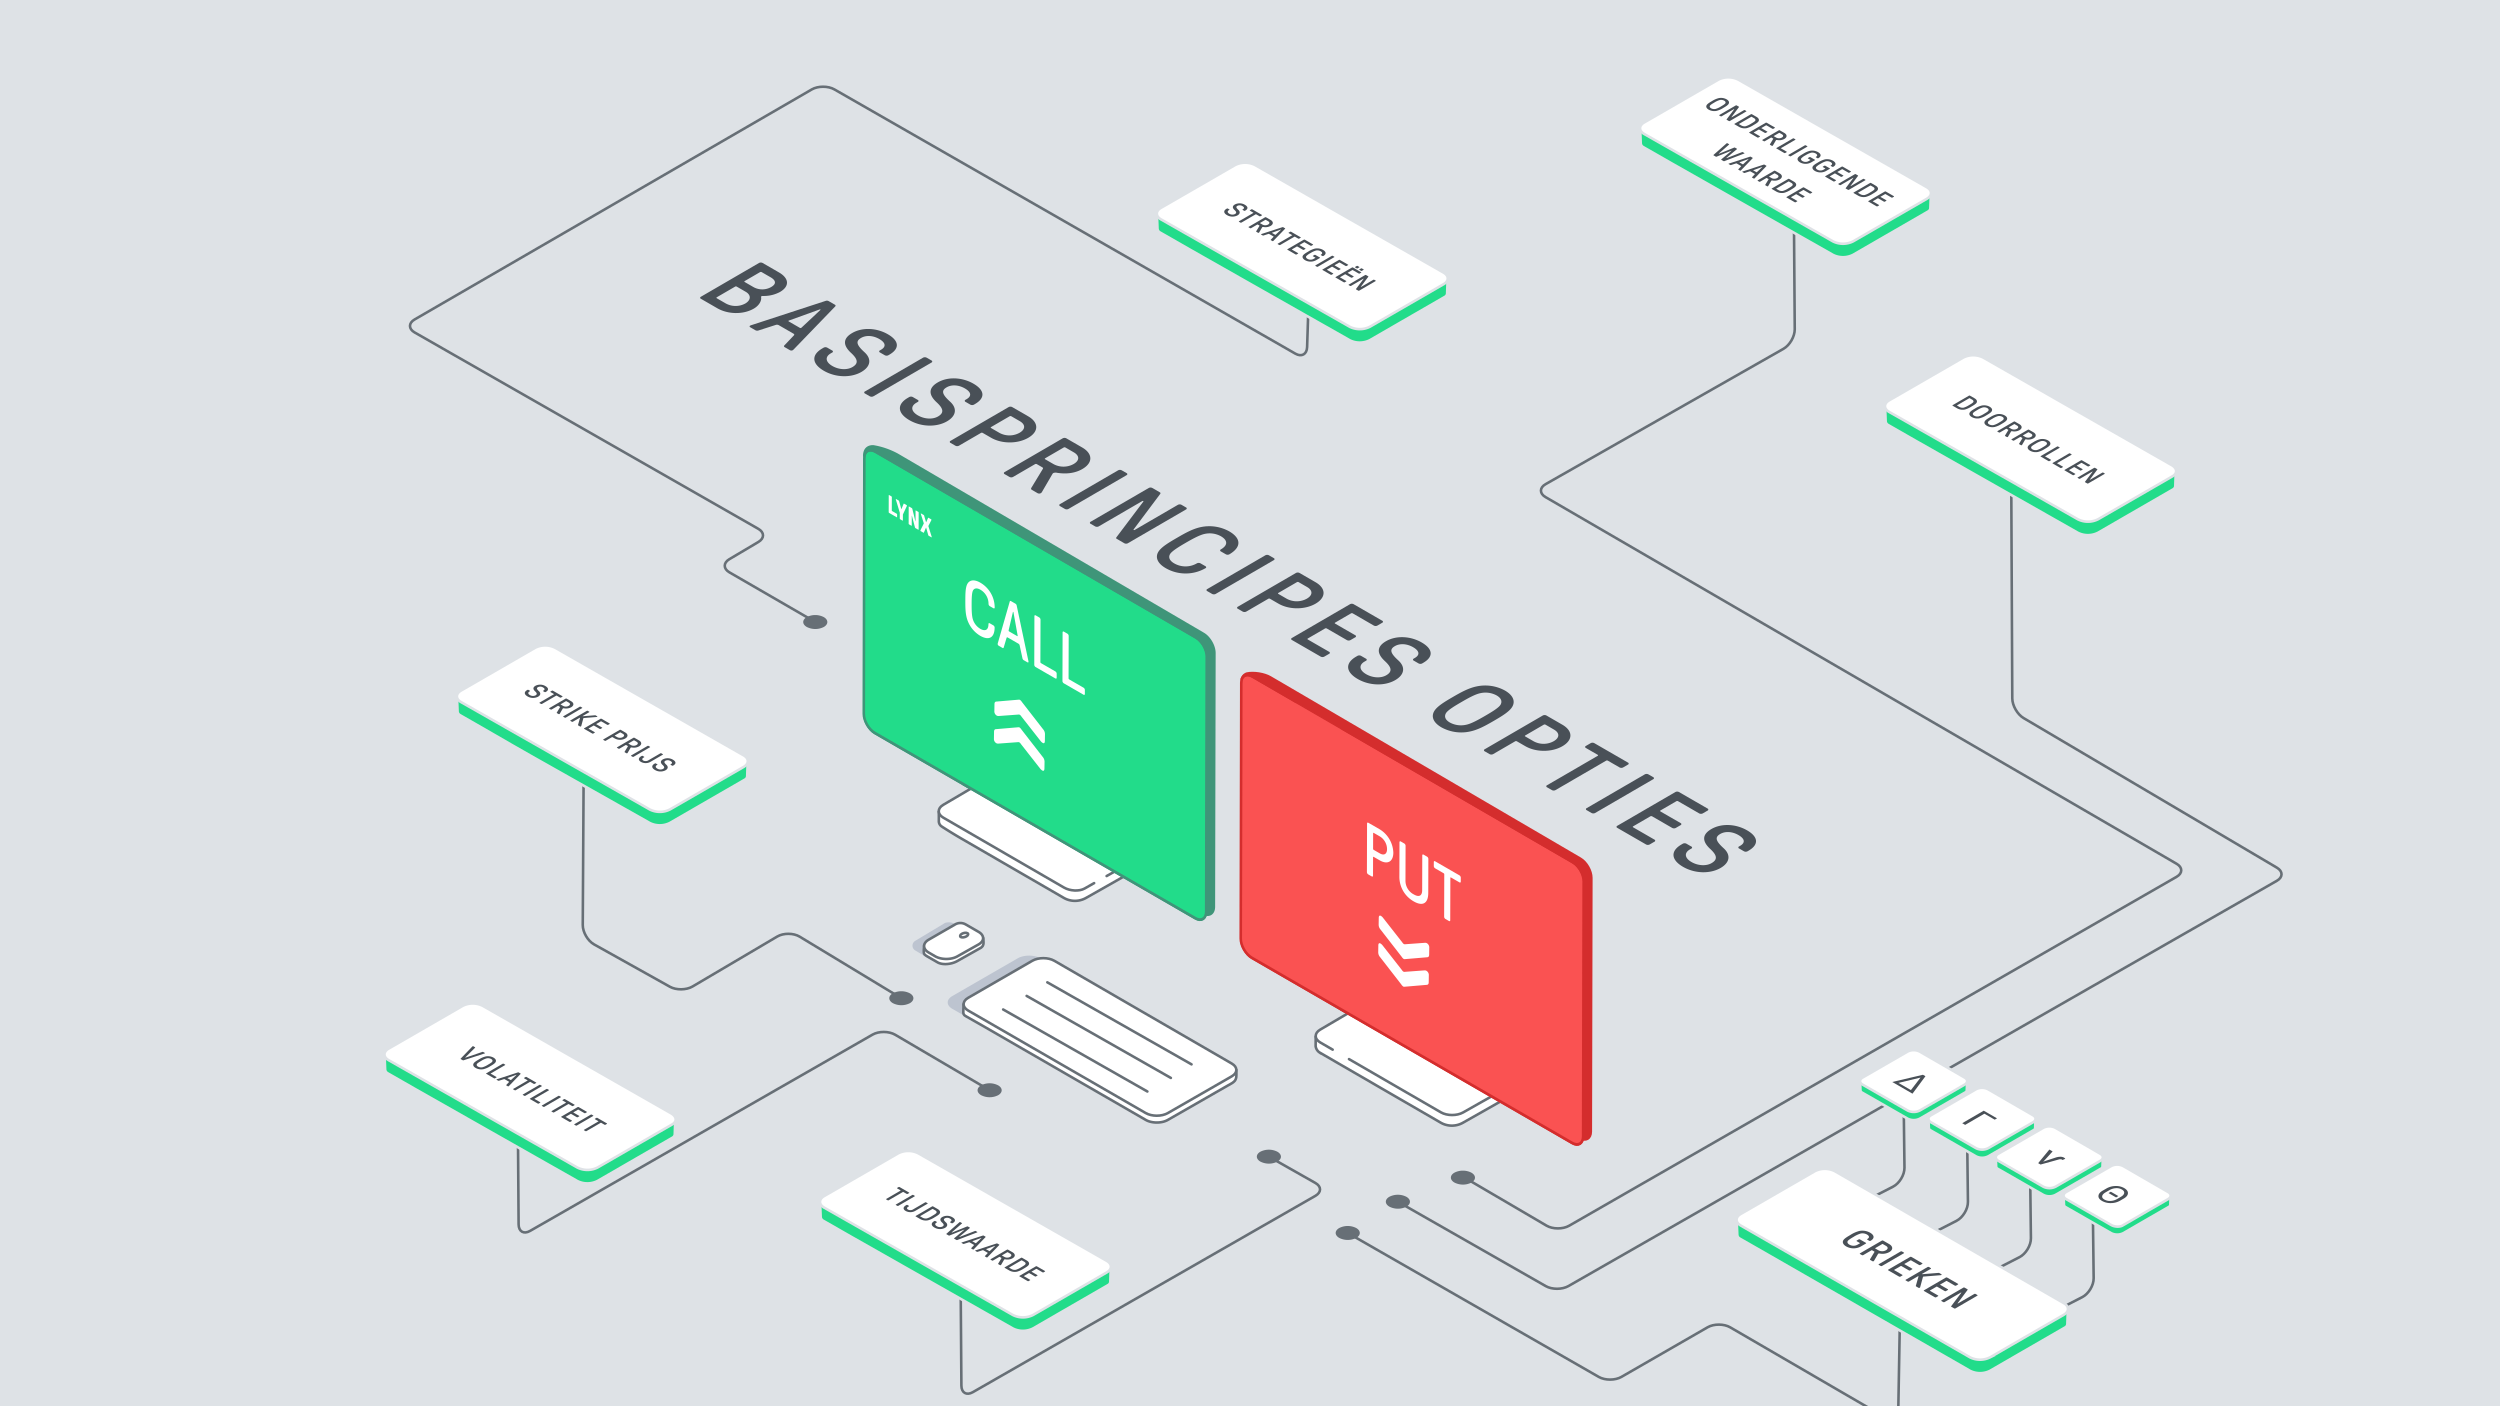 <svg xmlns="http://www.w3.org/2000/svg" xmlns:xlink="http://www.w3.org/1999/xlink" viewBox="0 0 1920 1080" xmlns:v="https://vecta.io/nano"><style><![CDATA[.H{isolation:isolate}.T{stroke-width:2}.U{fill:none}.V{stroke-miterlimit:10}.W{stroke:#dee2e6}.X{fill:#fff}.Y{fill:#495057}.Z{stroke:#676f76}.a{stroke-linecap:round}.b{fill:#22dc8a}]]></style><path d="M-11.634-9.767h1943.268v1099.533H-11.634z" fill="#dee2e6"/><path d="M397.53 836.485l.763 103.86c.041 5.5 3.978 7.762 8.75 5.027l263.112-150.8c4.772-2.734 12.556-2.692 17.3.094l72.588 42.655M1377.6 149.05l.764 103.861c.04 5.5-3.838 12.225-8.618 14.945l-182.71 103.969c-4.78 2.72-4.8 7.206-.045 9.969l484.643 281.6c4.756 2.764 4.745 7.266-.025 10l-466.567 267.992c-4.769 2.74-12.554 2.705-17.3-.076l-64.21-37.64m-385.951 56.651l.764 103.86c.04 5.5 3.977 7.762 8.749 5.027l263.113-150.8c4.771-2.735 4.759-7.19-.027-9.9l-35.669-20.19m484.844 111.114l-1.5 84.885c-.1 5.5-4.067 7.737-8.822 4.973l-120.267-69.909c-4.755-2.764-12.546-2.78-17.312-.036l-66.233 38.126c-4.766 2.744-12.57 2.751-17.341.015l-192.811-110.561" class="T U V Z a"/><path d="M981.036 884.529c3.626 2.094 3.639 5.489.036 7.583a14.417 14.417 0 0 1-13.084 0c-3.626-2.094-3.652-5.489-.049-7.583a14.438 14.438 0 0 1 13.097 0zm99.071 34.605c3.626 2.094 3.639 5.489.036 7.583a14.417 14.417 0 0 1-13.084 0c-3.633-2.1-3.652-5.489-.049-7.583a14.429 14.429 0 0 1 13.097 0zm-38.517 23.995c3.626 2.094 3.645 5.492.043 7.586a14.428 14.428 0 0 1-13.091 0c-3.627-2.094-3.646-5.485-.043-7.579a14.425 14.425 0 0 1 13.091-.007zM766.564 833.534c3.627 2.094 3.646 5.485.043 7.579a14.428 14.428 0 0 1-13.091 0c-3.626-2.094-3.645-5.493-.042-7.587a14.426 14.426 0 0 1 13.09.008zm-67.799-70.686c3.626 2.094 3.639 5.489.036 7.583a14.428 14.428 0 0 1-13.091 0c-3.626-2.094-3.645-5.493-.042-7.587a14.444 14.444 0 0 1 13.097.004zm-66.104-288.921c3.627 2.093 3.652 5.488.049 7.582a14.438 14.438 0 0 1-13.1 0c-3.626-2.094-3.639-5.489-.036-7.582a14.411 14.411 0 0 1 13.087 0zm497.397 426.692c3.627 2.094 3.646 5.492.043 7.586a14.425 14.425 0 0 1-13.091 0c-3.626-2.093-3.652-5.488-.049-7.582a14.438 14.438 0 0 1 13.097-.004z" fill="#676f76"/><g class="T U V Z a"><path d="M692.238 766.64l-78.119-47.3c-4.7-2.849-12.43-2.894-17.167-.1l-65.1 38.4c-4.737 2.794-12.542 2.886-17.343.2l-58.276-32.55c-4.8-2.683-8.7-9.377-8.672-14.877l.634-108.648m625.385 321.16l113.548 64.811c4.776 2.726 12.591 2.722 17.365-.009L1748.62 676.45c4.774-2.731 4.805-7.254.069-10.051l-194.6-114.939c-4.736-2.8-8.632-9.586-8.658-15.086l-.789-166.93"/><path d="M1006.325 190.369l-2.468 76.237c-.178 5.5-4.227 7.757-9 5.022L640.768 68.645c-4.771-2.736-12.569-2.718-17.329.038L318.421 245.356c-4.759 2.757-4.746 7.245.029 9.974l263.937 150.821c4.775 2.729 4.812 7.257.081 10.062l-22.332 13.241c-4.731 2.805-4.706 7.354.054 10.108l65.949 38.155m835.776 360.069l.716 59.024c.067 5.5-3.884 12.05-8.78 14.556l-41.982 21.49m98.791-68.837l.715 59.023c.067 5.5-3.884 12.05-8.78 14.556l-41.982 21.49m98.418-67.162l.716 59.023c.067 5.5-3.884 12.05-8.78 14.556L1508.985 987m98.232-64.377l.716 59.024c.067 5.5-3.884 12.05-8.78 14.556l-41.982 21.49"/></g><use xlink:href="#B" class="b"/><use xlink:href="#B" class="T U V W"/><use xlink:href="#C" class="X"/><use xlink:href="#C" class="T U V W"/><use xlink:href="#D" class="b"/><use xlink:href="#D" class="T U V W"/><use xlink:href="#E" class="X"/><use xlink:href="#E" class="T U V W"/><use xlink:href="#F" class="b"/><use xlink:href="#F" class="T U V W"/><use xlink:href="#G" class="X"/><use xlink:href="#G" class="T U V W"/><use xlink:href="#H" class="b"/><use xlink:href="#H" class="T U V W"/><use xlink:href="#I" class="X"/><use xlink:href="#I" class="T U V W"/><path d="M418.936 526.953c2.451 1.415 2.594 3.085.349 4.39l-.248.144a.857.857 0 0 1-.763 0l-1.054-.608a.236.236 0 0 1 0-.443l.247-.144c1.142-.663.984-1.526-.376-2.311a3.99 3.99 0 0 0-3.947-.236c-1.179.686-1 1.493.743 3.075 1.612 1.459 1.335 3.107-.644 4.257a8.421 8.421 0 0 1-8.115-.232c-2.624-1.515-2.769-3.428-.352-4.833l.3-.177a.849.849 0 0 1 .764 0l1.073.62a.234.234 0 0 1 0 .442l-.3.177c-1.294.752-1.154 1.869.34 2.731a4.546 4.546 0 0 0 4.335.233c1.313-.763 1.232-1.648-.285-3.052-1.746-1.6-1.85-3.1.218-4.3a7.935 7.935 0 0 1 7.715.267zm28.1 16.447a.234.234 0 0 1 0 .442l-12.553 7.295a.843.843 0 0 1-.764 0l-1.053-.608a.234.234 0 0 1 0-.442l12.554-7.295a.841.841 0 0 1 .763 0zm-14.88.878l-2.27 3.893a.566.566 0 0 1-.227.221.743.743 0 0 1-.726-.022l-1.168-.675c-.249-.144-.231-.31-.156-.442l2.5-4.114c.057-.1.075-.221-.135-.343l-1.169-.675a.393.393 0 0 0-.382 0l-4.757 2.765a.843.843 0 0 1-.764 0l-1.053-.608a.234.234 0 0 1 0-.442l12.554-7.295a.844.844 0 0 1 .763 0l3.448 1.991c2.222 1.283 2.424 3.251.026 4.645a8.207 8.207 0 0 1-5.392.825 1.479 1.479 0 0 0-.859.034.574.574 0 0 0-.233.242zm.274-2.157a4.5 4.5 0 0 0 4.327-.029c1.389-.807 1.212-1.836.043-2.51l-1.819-1.051a.393.393 0 0 0-.382 0l-3.99 2.319c-.114.066-.114.155 0 .221l1.82 1.05m-.529-7.46a.234.234 0 0 1 0 .442l-1.047.608a.843.843 0 0 1-.764 0l-2.528-1.46a.393.393 0 0 0-.382 0l-10.935 6.356a.849.849 0 0 1-.764 0l-1.047-.607a.234.234 0 0 1 0-.442l10.935-6.355c.115-.066.114-.155 0-.221l-2.547-1.471a.234.234 0 0 1 0-.442l1.047-.609a.849.849 0 0 1 .764 0zm48.272 27.867c2.318 1.338 2.329 3.307.026 4.645a8.509 8.509 0 0 1-8.012 0l-1.82-1.05a.386.386 0 0 0-.381 0l-4.758 2.764a.841.841 0 0 1-.763 0l-1.054-.608a.234.234 0 0 1 0-.442l12.553-7.295a.841.841 0 0 1 .763 0zm-6.178 3.591a4.5 4.5 0 0 0 4.327-.03c1.294-.752 1.307-1.78.043-2.51l-1.819-1.051a.393.393 0 0 0-.382 0l-3.99 2.319c-.114.066-.114.155 0 .221l1.82 1.051m-5.83-10.525a.235.235 0 0 1 0 .443l-1.047.608a.841.841 0 0 1-.763 0l-4.559-2.632a.393.393 0 0 0-.382 0L458 556c-.114.066-.113.155 0 .221l4.347 2.51a.235.235 0 0 1 0 .443l-1.047.608a.841.841 0 0 1-.763 0l-4.348-2.51a.388.388 0 0 0-.382 0l-3.711 2.156c-.114.066-.113.155 0 .221l4.6 2.654a.235.235 0 0 1 0 .443l-1.047.608a.841.841 0 0 1-.763 0l-6.225-3.594a.234.234 0 0 1 0-.442l12.553-7.3a.849.849 0 0 1 .764 0zm-9.539-5.507c.345.2.1.52-.4.564l-9.745.782a.806.806 0 0 0-.343.088.274.274 0 0 0-.133.166l-1.571 5.795a.678.678 0 0 1-1.029.4l-1.264-.73c-.249-.144-.25-.276-.212-.431l1.5-5.242c.037-.155.018-.21-.04-.243a.283.283 0 0 0-.267.044l-5.176 3.008a.843.843 0 0 1-.764 0l-1.053-.608a.235.235 0 0 1 0-.443l12.553-7.295a.849.849 0 0 1 .764 0l1.054.608a.235.235 0 0 1 0 .443l-4.96 2.882c-.095.056-.133.1-.057.144a1.257 1.257 0 0 0 .592.011l8.848-.7a.966.966 0 0 1 .612.133zm25.63 24.27l-2.269 3.893a.564.564 0 0 1-.228.221.736.736 0 0 1-.725-.022l-1.169-.675c-.249-.143-.23-.309-.155-.442l2.5-4.114c.057-.1.075-.221-.135-.343l-1.173-.675a.388.388 0 0 0-.382 0l-4.757 2.764a.843.843 0 0 1-.764 0l-1.053-.608a.234.234 0 0 1 0-.442l12.556-7.294a.843.843 0 0 1 .764 0l3.448 1.99c2.222 1.283 2.424 3.252.026 4.645a8.215 8.215 0 0 1-5.392.826 1.472 1.472 0 0 0-.859.033.588.588 0 0 0-.233.243zm.275-2.156a4.5 4.5 0 0 0 4.327-.03c1.389-.807 1.211-1.836.043-2.51l-1.82-1.051a.391.391 0 0 0-.381 0l-3.99 2.319c-.114.066-.114.155 0 .221l1.82 1.051m14.607 1.275a.234.234 0 0 1 0 .442l-12.553 7.3a.849.849 0 0 1-.764 0l-1.053-.609a.234.234 0 0 1 0-.442l12.553-7.295a.843.843 0 0 1 .764 0zm9.865 5.695a.234.234 0 0 1 0 .443l-9.128 5.3a7.5 7.5 0 0 1-7.616.232c-2.241-1.294-2.079-3.03.148-4.324l.456-.265a.843.843 0 0 1 .764 0l1.054.608a.235.235 0 0 1 0 .443l-.457.265c-1.218.708-1.232 1.6-.159 2.223a4.032 4.032 0 0 0 4.179-.343l8.938-5.194a.841.841 0 0 1 .763 0zm7.812 4.291c2.452 1.415 2.6 3.085.35 4.39l-.248.144a.854.854 0 0 1-.763 0l-1.054-.608a.236.236 0 0 1 0-.443l.247-.143c1.142-.664.984-1.526-.376-2.312a3.987 3.987 0 0 0-3.947-.235c-1.179.685-1 1.492.743 3.074 1.612 1.46 1.335 3.107-.644 4.257a8.421 8.421 0 0 1-8.115-.232c-2.624-1.515-2.769-3.428-.352-4.832l.3-.177a.843.843 0 0 1 .764 0l1.073.619a.234.234 0 0 1 0 .442l-.3.177c-1.294.752-1.154 1.869.34 2.732a4.548 4.548 0 0 0 4.335.232c1.313-.763 1.231-1.648-.285-3.052-1.746-1.6-1.85-3.1.218-4.3a7.933 7.933 0 0 1 7.714.267z" class="Y"/><use xlink:href="#J" class="b"/><use xlink:href="#J" class="T U V W"/><use xlink:href="#K" class="X"/><use xlink:href="#K" class="T U V W"/><g class="Y"><path d="M702.457 918.347a.235.235 0 0 1 0 .443l-12.554 7.3a.847.847 0 0 1-.763 0l-1.054-.608a.235.235 0 0 1 0-.443l12.553-7.295a.846.846 0 0 1 .764 0zm45.504 41.013a1.069 1.069 0 0 1-.266.221.662.662 0 0 1-.592-.033l-1.111-.641a.225.225 0 0 1-.079-.376l2.063-2.175c.133-.122.075-.266-.1-.365l-3.179-1.836a.811.811 0 0 0-.631-.055l-3.748 1.2a.858.858 0 0 1-.649-.044l-1.111-.641c-.191-.111-.192-.266-.059-.343a1.8 1.8 0 0 1 .381-.155l15.944-5.205a.824.824 0 0 1 .649.044l1.341.775c.173.1.212.254.079.376zm1.285-4.63a.284.284 0 0 0 .362-.033l4.064-3.8c.057-.056.076-.089.038-.111l-.038-.022c-.039-.022-.1-.011-.191.022l-6.554 2.367c-.191.066-.171.143-.056.21l2.375 1.371m1.192-8.685c.249.144.269.288.1.387a3.124 3.124 0 0 1-.323.144l-15.044 5.747a.771.771 0 0 1-.649-.045l-1.629-.94c-.172-.1-.23-.243-.078-.376l7.747-6.476c.076-.067.056-.1.018-.122s-.1-.033-.21.011l-11.156 4.508a.767.767 0 0 1-.649-.044l-1.628-.94c-.173-.1-.231-.243-.079-.376l9.872-8.732a2.053 2.053 0 0 1 .247-.188.672.672 0 0 1 .669.055l1.034.6c.173.1.25.232.079.376l-7.809 6.8c-.076.067-.056.1 0 .133a.258.258 0 0 0 .267.022l11.486-4.678a.777.777 0 0 1 .65.044l1.379.8c.172.1.23.243.078.376l-8.04 6.665c-.076.066-.057.1 0 .133a.258.258 0 0 0 .267.022l11.716-4.545a.724.724 0 0 1 .649.044zm-18.964-11.169c2.452 1.415 2.595 3.085.349 4.39l-.247.144a.843.843 0 0 1-.764 0l-1.053-.608a.235.235 0 0 1 0-.443l.248-.143c1.142-.664.984-1.526-.376-2.312a3.99 3.99 0 0 0-3.953-.232c-1.18.686-1 1.493.742 3.074 1.612 1.46 1.335 3.108-.644 4.258a8.41 8.41 0 0 1-8.109-.236c-2.624-1.515-2.768-3.428-.358-4.829l.3-.177a.847.847 0 0 1 .763 0l1.073.62a.234.234 0 0 1 0 .442l-.3.177c-1.294.752-1.148 1.865.346 2.728a4.549 4.549 0 0 0 4.329.236c1.313-.764 1.232-1.648-.284-3.053-1.747-1.6-1.851-3.1.224-4.3a7.933 7.933 0 0 1 7.714.264zm-9.774-2.886c-.53.884-2.166 1.88-3.936 2.908a18.262 18.262 0 0 1-5.008 2.289 8.658 8.658 0 0 1-5.9-.877l-3.543-2.046a.234.234 0 0 1 0-.442l12.553-7.3a.843.843 0 0 1 .764 0l3.544 2.045c1.726 1.001 2.209 2.273 1.526 3.423zm-9.887 3.749a16.161 16.161 0 0 0 4.074-1.925c1.409-.818 2.988-1.758 3.309-2.366.359-.675-.084-1.394-.831-1.825l-1.916-1.106a.391.391 0 0 0-.381 0l-9.319 5.415c-.114.067-.12.159 0 .225l1.916 1.106a5.008 5.008 0 0 0 3.153.476m.503-11.701a.235.235 0 0 1 0 .443l-9.134 5.308a7.488 7.488 0 0 1-7.61.229c-2.241-1.294-2.073-3.027.147-4.317l.457-.265a.829.829 0 0 1 .757 0l1.054.608a.235.235 0 0 1 0 .443l-.456.265c-1.218.708-1.226 1.6-.153 2.219a4.016 4.016 0 0 0 4.172-.339l8.944-5.2a.849.849 0 0 1 .764 0zm-14.174-8.183a.235.235 0 0 1 0 .443l-1.047.608a.847.847 0 0 1-.763 0l-2.529-1.46a.391.391 0 0 0-.381 0l-10.936 6.355a.843.843 0 0 1-.764 0l-1.053-.608a.234.234 0 0 1 0-.442l10.936-6.355c.114-.066.113-.154 0-.221l-2.542-1.467a.234.234 0 0 1 0-.442l1.047-.608a.841.841 0 0 1 .763 0zM802.5 976.106a.235.235 0 0 1 0 .443l-1.047.608a.849.849 0 0 1-.764 0l-4.558-2.632a.388.388 0 0 0-.382 0l-3.425 1.99c-.115.067-.114.155 0 .222l4.348 2.51a.234.234 0 0 1 0 .442l-1.046.608a.843.843 0 0 1-.764 0l-4.348-2.51a.393.393 0 0 0-.382 0l-3.7 2.153c-.114.066-.12.158 0 .225l4.6 2.654a.234.234 0 0 1 0 .442l-1.04.605a.849.849 0 0 1-.764 0L783 980.272a.235.235 0 0 1 0-.443l12.553-7.295a.849.849 0 0 1 .764 0z"/><g class="H"><path d="M790.043 971.451c-.529.884-2.165 1.88-3.935 2.908a18.348 18.348 0 0 1-5.008 2.289 8.657 8.657 0 0 1-5.9-.877l-3.544-2.046a.234.234 0 0 1 0-.442l12.553-7.295a.841.841 0 0 1 .763 0l3.544 2.045c1.724.996 2.208 2.267 1.527 3.418zm-9.887 3.748a16.142 16.142 0 0 0 4.075-1.924c1.408-.818 2.987-1.758 3.308-2.366.359-.675-.084-1.394-.831-1.825l-1.915-1.106a.393.393 0 0 0-.382 0l-9.318 5.415c-.114.067-.12.159 0 .225l1.907 1.106a5 5 0 0 0 3.153.475m-9.014-7.718l-2.262 3.889a.6.6 0 0 1-.228.221.743.743 0 0 1-.726-.022l-1.168-.675c-.249-.144-.231-.31-.155-.442l2.49-4.11c.057-.1.075-.222-.135-.343l-1.169-.675a.393.393 0 0 0-.382 0l-4.751 2.761a.841.841 0 0 1-.763 0l-1.054-.608a.234.234 0 0 1 0-.442l12.553-7.295a.841.841 0 0 1 .763 0l3.448 1.99c2.222 1.283 2.424 3.251.026 4.645a8.208 8.208 0 0 1-5.4.829 1.489 1.489 0 0 0-.859.033.591.591 0 0 0-.228.244zm.275-2.157a4.5 4.5 0 0 0 4.333-.033c1.389-.807 1.212-1.836.043-2.51l-1.819-1.051a.393.393 0 0 0-.382 0l-4 2.322a.111.111 0 0 0 0 .222l1.82 1.05m-12.909.118a1.035 1.035 0 0 1-.267.221.662.662 0 0 1-.592-.033l-1.11-.641a.225.225 0 0 1-.079-.376l2.062-2.175c.133-.122.075-.266-.1-.365l-3.18-1.836a.817.817 0 0 0-.63-.055l-3.748 1.2a.862.862 0 0 1-.649-.045l-1.107-.637c-.192-.111-.193-.265-.059-.343a1.8 1.8 0 0 1 .381-.155L765.361 955a.821.821 0 0 1 .649.045l1.341.774c.172.1.211.254.078.376zm1.284-4.63a.283.283 0 0 0 .363-.033l4.064-3.8c.057-.055.076-.089.038-.111l-.039-.022c-.038-.022-.1-.011-.19.022l-6.555 2.367c-.19.066-.171.144-.056.21l2.375 1.371"/></g></g><use xlink:href="#L" class="b"/><use xlink:href="#L" class="T U V W"/><use xlink:href="#M" class="X"/><use xlink:href="#M" class="T U V W"/><g class="Y"><path d="M390.859 834.058a1.069 1.069 0 0 1-.266.221.669.669 0 0 1-.592-.033l-1.1-.638a.225.225 0 0 1-.078-.376l2.068-2.178c.133-.122.069-.262-.1-.362l-3.18-1.835a.794.794 0 0 0-.624-.059L383.225 830a.87.87 0 0 1-.65-.044l-1.111-.642c-.191-.11-.192-.265-.059-.342a1.723 1.723 0 0 1 .381-.155l15.944-5.205a.819.819 0 0 1 .65.044l1.341.774c.172.1.211.254.078.376zm1.291-4.626a.284.284 0 0 0 .363-.034l4.064-3.8c.057-.055.076-.088.037-.11l-.038-.023c-.038-.022-.1-.011-.191.023l-6.554 2.366c-.19.067-.171.144-.056.21l2.375 1.372m23.85 4.397a.234.234 0 0 1 0 .442l-12.553 7.3a.843.843 0 0 1-.764 0l-1.053-.608a.234.234 0 0 1 0-.442l12.553-7.295a.843.843 0 0 1 .764 0zm14.635 8.449a.234.234 0 0 1 0 .442l-12.554 7.295a.841.841 0 0 1-.763 0l-1.054-.608a.235.235 0 0 1 0-.443l12.553-7.295a.847.847 0 0 1 .763 0zm-9.175-5.297a.234.234 0 0 1 0 .442l-10.936 6.355c-.114.066-.114.155 0 .221l4.284 2.474a.234.234 0 0 1 0 .442l-1.047.608a.841.841 0 0 1-.763 0l-5.913-3.413a.235.235 0 0 1 0-.443l12.553-7.3a.849.849 0 0 1 .764 0z"/><path d="M411.685 831.341a.234.234 0 0 1 0 .442l-1.047.609a.847.847 0 0 1-.763 0l-2.522-1.457a.393.393 0 0 0-.382 0l-10.936 6.356a.849.849 0 0 1-.764 0l-1.053-.609a.234.234 0 0 1 0-.442l10.935-6.355c.114-.066.114-.155 0-.221l-2.548-1.471a.234.234 0 0 1 0-.442l1.047-.609a.847.847 0 0 1 .763 0zm-23.821-13.753a.234.234 0 0 1 0 .442l-10.936 6.355c-.114.067-.114.155 0 .221l4.291 2.477c.21.122.2.318 0 .439l-1.047.608a.829.829 0 0 1-.757 0l-5.919-3.417a.234.234 0 0 1 0-.442l12.553-7.295a.843.843 0 0 1 .764 0zm-7.29-1.806c-.605 1.017-2.2 1.99-3.973 3.019a17.749 17.749 0 0 1-5.193 2.307 8.855 8.855 0 0 1-6.089-.892c-1.915-1.106-2.228-2.433-1.566-3.527.605-1.018 2.2-1.987 3.967-3.016a17.772 17.772 0 0 1 5.2-2.311 8.858 8.858 0 0 1 6.1.9c1.903 1.098 2.216 2.425 1.554 3.52zm-10.027 3.881a15.79 15.79 0 0 0 4.176-1.946c1.409-.818 2.994-1.755 3.353-2.429s.164-1.383-.87-1.98a5.025 5.025 0 0 0-3.42-.5 15.849 15.849 0 0 0-4.189 1.947c-1.4.815-2.982 1.754-3.341 2.429s-.164 1.382.871 1.98a5.025 5.025 0 0 0 3.42.5m1.777-11.048c.191.11.192.265.059.342a1.7 1.7 0 0 1-.381.155l-15.976 5.187a.81.81 0 0 1-.649-.044l-1.494-.863c-.173-.1-.212-.232-.079-.376l8.915-9.263a1.489 1.489 0 0 1 .266-.222.666.666 0 0 1 .592.034l1.207.7c.172.1.211.232.078.376l-7.474 7.428c-.057.055-.057.1 0 .133l.038.022a.274.274 0 0 0 .229 0l12.793-4.357a.8.8 0 0 1 .649.044zm83.211 48.042a.234.234 0 0 1 0 .442l-12.55 7.3a.843.843 0 0 1-.764 0l-1.054-.608a.234.234 0 0 1 0-.442l12.553-7.3a.849.849 0 0 1 .764 0zm10.528 6.078a.234.234 0 0 1 0 .442l-1.047.609a.847.847 0 0 1-.763 0l-2.529-1.46a.391.391 0 0 0-.381 0l-10.936 6.355a.843.843 0 0 1-.764 0l-1.047-.6a.234.234 0 0 1 0-.443l10.935-6.355c.114-.066.114-.155 0-.221l-2.547-1.471a.234.234 0 0 1 0-.442l1.047-.608a.841.841 0 0 1 .763 0zm-15.457-8.924a.234.234 0 0 1 0 .442l-1.047.608a.843.843 0 0 1-.764 0l-4.552-2.628a.393.393 0 0 0-.382 0l-3.425 1.991c-.114.066-.114.155 0 .221l4.342 2.507a.234.234 0 0 1 0 .442l-1.046.608a.843.843 0 0 1-.764 0l-4.342-2.506a.386.386 0 0 0-.381 0l-3.7 2.152a.111.111 0 0 0 0 .222l4.591 2.65a.234.234 0 0 1 0 .442l-1.047.608a.843.843 0 0 1-.764 0l-6.218-3.59a.234.234 0 0 1 0-.442l12.553-7.295a.843.843 0 0 1 .764 0zm-9.443-5.452a.234.234 0 0 1 0 .442l-1.047.609a.847.847 0 0 1-.763 0l-2.522-1.456a.388.388 0 0 0-.382 0l-10.936 6.355a.849.849 0 0 1-.764 0l-1.049-.61a.234.234 0 0 1 0-.442l10.935-6.355c.114-.066.114-.155 0-.221l-2.548-1.471a.234.234 0 0 1 0-.442l1.047-.609a.844.844 0 0 1 .763 0z"/></g><path d="M739.174 601.765L851.6 666.754" class="T U V Z"/><use xlink:href="#N" fill="#3f9579"/><use xlink:href="#N" stroke="#3f9579" class="T U V a"/><use xlink:href="#O" class="X"/><use xlink:href="#O" class="T U V Z a"/><use xlink:href="#P" class="X"/><use xlink:href="#P" class="T U V Z a"/><use xlink:href="#Q" class="b"/><g class="U V"><g stroke="#3f9579"><use xlink:href="#Q"/><path d="M926.559 598.821l-.212 101.348c-.011 5.379-3.83 7.577-8.486 4.885L879.93 683.13 671.84 562.847c-4.656-2.692-8.457-9.294-8.446-14.672l.411-196.489c.011-5.378 3.827-7.572 8.48-4.874l246.034 142.646c4.653 2.7 8.45 9.3 8.439 14.682l-.13 62.126z" class="T"/></g><path d="M1028.671 774.407L1141.1 839.4" class="T Z"/></g><use xlink:href="#R" fill="#d42d2d"/><use xlink:href="#R" stroke="#d42d2d" class="T U V a"/><use xlink:href="#S" class="X"/><use xlink:href="#S" class="T U V Z a"/><use xlink:href="#T" class="X"/><use xlink:href="#T" class="T U V Z a"/><use xlink:href="#U" fill="#fa5252"/><g stroke="#d42d2d" class="U V"><use xlink:href="#U"/><path d="M1030.808 559.469l177.007 102.627c4.653 2.7 8.45 9.3 8.439 14.683l-.41 196.038c-.011 5.378-3.83 7.576-8.486 4.884l-37.931-21.924L961.332 735.49c-4.656-2.692-8.457-9.294-8.446-14.672l.411-196.489c.011-5.378 3.827-7.572 8.479-4.874l33.851 19.625" class="T a"/></g><path d="M731.344,774.758c-4.659-2.687-4.66-7.084,0-9.773l50.192-28.973c4.658-2.688,12.338-2.793,17.067-.231l13.4,7.26c4.729,2.561,5.433,7.715,1.566,11.452l-9.169,8.859a94.817,94.817,0,0,1-15.515,11.659l-20.147,11.555c-4.665,2.676-12.294,2.667-16.953-.019Z" fill="#bdc4d0"/><use xlink:href="#V" class="X"/><use xlink:href="#V" class="T U V Z a"/><use xlink:href="#W" class="X"/><g class="T V Z"><use xlink:href="#W" class="U"/><path d="M899.216 827.853l-110.75-62.99m92.708 73.413l-110.749-62.99m144.663 42.144l-110.749-62.99" class="X a"/></g><path d="M703.089 722.46l22.675-13.651a9.661 9.661 0 0 1 6.8.348l8.195 5.52c4.46 3 4.306 7.676-.343 10.38l-14.55 8.463c-4.649 2.705-9.2 4.53-10.1 4.057s-5.417-3.136-10.019-5.919l-3.2-1.933a4.291 4.291 0 0 1 .542-7.265z" fill="#bdc4d0"/><use xlink:href="#X" class="X"/><use xlink:href="#X" class="T U V Z a"/><use xlink:href="#Y" class="X"/><use xlink:href="#Y" class="T U V Z"/><use xlink:href="#Z" class="X"/><use xlink:href="#Z" class="T U V Z"/><path d="M801.061 560.023a5.768 5.768 0 0 1 1.479 3.823l-.079 5.238c-.023 1.5-.642 2.069-1.649 1.488a6.149 6.149 0 0 1-1.746-1.626l-14.65-18.694a4.362 4.362 0 0 0-1.211-1.309 2.169 2.169 0 0 0-1.234-.147l-14.955 1.1a2.828 2.828 0 0 1-1.7-.421 3.791 3.791 0 0 1-1.644-3.44l.085-5.242c.024-1.75.85-1.964 1.573-2l16.612-1.41c.711-.038 1.02-.087 1.419.143a5.531 5.531 0 0 1 1.435 1.556zm-.335 21.191a5.778 5.778 0 0 1 1.485 3.819l-.085 5.242c-.023 1.5-.642 2.069-1.649 1.487a6.233 6.233 0 0 1-1.746-1.625l-14.643-18.691a4.46 4.46 0 0 0-1.218-1.313 2.136 2.136 0 0 0-1.234-.146l-14.955 1.1a2.872 2.872 0 0 1-1.7-.421 3.8 3.8 0 0 1-1.642-3.447l.085-5.235c.024-1.749.85-1.963 1.573-2l16.612-1.409c.711-.045 1.02-.1 1.419.136a5.57 5.57 0 0 1 1.435 1.563zM752.87 447.48a22.162 22.162 0 0 1 11.054 19.2c0 .565-.5.736-.986.452l-2.759-1.593a2.188 2.188 0 0 1-.986-1.708 12.552 12.552 0 0 0-6.338-10.979c-2.561-1.478-4.589-1.172-5.579.637-.945 1.726-1.054 6.373-1.066 10.562s.071 8.955 1 11.756a12.894 12.894 0 0 0 5.557 7.066c3.894 2.249 6.366 1.008 6.379-3.636 0-.623.451-.871.993-.558l2.758 1.592a2.154 2.154 0 0 1 .981 1.588c-.023 8.04-4.423 10.269-11.127 6.4a22.845 22.845 0 0 1-9.89-12.4c-1.464-4.424-1.5-9.325-1.487-14.592s.08-10.11 1.565-12.824c1.591-2.883 5.002-3.809 9.931-.963zm36.864 59.804a4.432 4.432 0 0 1 .151 1.057c0 .4-.347.593-.845.306L786.186 507a2.229 2.229 0 0 1-.936-1.393l-2.146-9.925a2 2 0 0 0-.937-1.334l-8.178-4.722c-.447-.258-.793-.171-.941.25l-2.2 7.419a.578.578 0 0 1-.934.312l-2.86-1.651a1.712 1.712 0 0 1-.835-1.275 2.649 2.649 0 0 1 .15-.884l9.127-31.833c.1-.458.494-.567.934-.313l3.454 1.994a2.126 2.126 0 0 1 .936 1.393zm-8.586-18.8c.3.173.492.115.4-.4l-3.161-17.653c-.05-.257-.1-.393-.2-.452l-.1-.055c-.1-.059-.148.025-.2.223l-3.25 13.952a.734.734 0 0 0 .394.852l6.11 3.528m16.988-14.303a2.159 2.159 0 0 1 .98 1.7l-.092 32.574a1.011 1.011 0 0 0 .5.853l11.039 6.373a2.172 2.172 0 0 1 .98 1.705l-.008 3.11c0 .624-.444.883-.987.57l-15.241-8.798a2.176 2.176 0 0 1-.98-1.705l.106-37.387c0-.623.444-.875.987-.562zm21.644 12.496a2.159 2.159 0 0 1 .98 1.7l-.092 32.573a1.006 1.006 0 0 0 .49.849l11.045 6.377a2.174 2.174 0 0 1 .98 1.705l-.008 3.111c0 .623-.444.882-.987.569l-15.234-8.795a2.175 2.175 0 0 1-.98-1.705l.106-37.386c0-.624.444-.876.987-.563zm275.884 258.991a3.792 3.792 0 0 1 1.681 3.463l-.079 5.238c-.031 1.746-.856 1.96-1.579 2.006l-16.612 1.409c-.7.042-1.02.088-1.42-.143a5.636 5.636 0 0 1-1.434-1.556l-16.255-20.944a5.737 5.737 0 0 1-1.485-3.819l.079-5.245c.023-1.49.637-2.065 1.638-1.487a6.237 6.237 0 0 1 1.763 1.629L1076.6 744.9a4.377 4.377 0 0 0 1.212 1.309 2.055 2.055 0 0 0 1.234.147l14.961-1.1a2.809 2.809 0 0 1 1.65.407zm.335-21.19a3.8 3.8 0 0 1 1.681 3.462l-.079 5.238c-.031 1.746-.856 1.96-1.579 2.006l-16.612 1.4c-.712.045-1.02.1-1.419-.136a5.509 5.509 0 0 1-1.435-1.555l-16.261-20.948a5.723 5.723 0 0 1-1.479-3.815l.079-5.238c.023-1.5.637-2.072 1.638-1.5a6.119 6.119 0 0 1 1.757 1.633l14.649 18.694a4.477 4.477 0 0 0 1.212 1.309 2.108 2.108 0 0 0 1.234.139l14.961-1.091a2.734 2.734 0 0 1 1.653.402zM1059.764 637a21.9 21.9 0 0 1 10.316 17.875c-.019 6.852-4.42 9.36-10.383 5.917l-4.686-2.706c-.294-.169-.493-.056-.494.281l-.04 14.167c0 .616-.45.872-.993.558l-2.707-1.563a2.186 2.186 0 0 1-.986-1.7l.106-37.386c0-.624.45-.88.993-.566zm-.052 18.414c3.25 1.876 5.524.522 5.535-3.33a11.585 11.585 0 0 0-5.5-9.7l-4.686-2.706c-.294-.17-.493-.057-.494.281l-.033 11.892a1.009 1.009 0 0 0 .49.856l4.686 2.706m36.29 2.501a2.172 2.172 0 0 1 .98 1.705l-.074 26.169c-.024 8.5-4.665 10.239-11.127 6.509a21.616 21.616 0 0 1-11.053-19.315l.074-26.169c0-.624.444-.883.986-.57l2.714 1.567a2.172 2.172 0 0 1 .98 1.705l-.076 26.734a11.823 11.823 0 0 0 6.391 10.67c4.239 2.448 6.418.921 6.43-3.268l.075-26.734c0-.624.444-.883.987-.57zm24.891 14.372a2.186 2.186 0 0 1 .986 1.709l-.008 3.11c0 .624-.451.879-.993.566l-6.506-3.756c-.294-.17-.492-.057-.493.281l-.093 32.574c0 .616-.45.872-.986.562l-2.714-1.567a2.175 2.175 0 0 1-.98-1.7l.093-32.574a1.011 1.011 0 0 0-.5-.852l-6.557-3.786a2.174 2.174 0 0 1-.98-1.705l.009-3.111c0-.623.444-.882.986-.569zM696.238 387.914a.508.508 0 0 1 .274.43.746.746 0 0 1-.1.374l-2.985 6.411-.013 4.476c0 .22-.154.307-.346.2l-1.7-.981a.753.753 0 0 1-.344-.6l.013-4.475-2.94-9.832a1.518 1.518 0 0 1-.1-.492c0-.132.071-.231.275-.113l1.922 1.11a.714.714 0 0 1 .324.481l1.6 5.826c.038.14.07.217.121.246s.083-.011.121-.106l1.63-3.961c.07-.172.173-.194.326-.105zm-11.646-6.723a.752.752 0 0 1 .338.584l-.03 10.374a.357.357 0 0 0 .172.3l3.575 2.065a.738.738 0 0 1 .338.584l-.006 1.951c0 .22-.154.308-.339.2l-5.791-3.343a.755.755 0 0 1-.338-.592l.037-12.912c0-.213.154-.3.34-.193zm20.608 11.895a.752.752 0 0 1 .337.584l-.037 12.913c0 .22-.154.307-.339.2l-2.011-1.161a.969.969 0 0 1-.459-.6l-2.3-8.8a.171.171 0 0 0-.069-.109c-.041-.024-.084 0-.084.065l-.021 7.351c0 .22-.154.308-.339.2l-1.7-.984a.752.752 0 0 1-.337-.592l.036-12.912c0-.213.155-.3.34-.194l2.024 1.169a.931.931 0 0 1 .426.6l2.314 9.375a.173.173 0 0 0 .068.106c.04.022.079 0 .079-.065l.023-7.945c0-.213.161-.3.346-.19zm9.815 5.669a.567.567 0 0 1 .325.482.516.516 0 0 1-.052.227l-2.231 4.37a.426.426 0 0 0-.052.191 1.037 1.037 0 0 0 .05.242l2.4 7.7a1.817 1.817 0 0 1 .12.518c0 .117-.09.264-.307.138l-2.043-1.179a.723.723 0 0 1-.325-.482l-1.57-5.551c-.038-.124-.051-.147-.1-.176s-.07-.026-.1.058l-1.6 3.723c-.071.172-.173.194-.326.105l-2.044-1.179a.629.629 0 0 1-.3-.493.73.73 0 0 1 .123-.377l2.431-4.909a.333.333 0 0 0 .051-.183.721.721 0 0 0-.05-.25l-2.193-6.924a.906.906 0 0 1-.05-.286c0-.176.083-.246.32-.11l1.928 1.114a.7.7 0 0 1 .325.481l1.4 4.865c.032.113.051.146.1.176s.064.015.1-.059l1.423-3.235c.09-.183.173-.194.326-.1z" class="X"/><g class="Y"><path d="M998.852 182.2a.235.235 0 0 1 0 .443l-1.047.608a.841.841 0 0 1-.763 0l-2.529-1.46a.393.393 0 0 0-.382 0l-10.931 6.357a.843.843 0 0 1-.764 0l-1.053-.608a.234.234 0 0 1 0-.442l10.936-6.355a.111.111 0 0 0 0-.222l-2.548-1.47a.234.234 0 0 1 0-.443l1.039-.608a.843.843 0 0 1 .764 0zm-20.826 2.719a1.048 1.048 0 0 1-.266.221.662.662 0 0 1-.592-.033l-1.111-.641a.226.226 0 0 1-.079-.376l2.069-2.179c.133-.121.075-.265-.1-.365l-3.18-1.835a.813.813 0 0 0-.63-.056l-3.754 1.206a.865.865 0 0 1-.65-.045l-1.111-.641c-.191-.111-.192-.265-.059-.343a1.8 1.8 0 0 1 .381-.155l15.944-5.2a.82.82 0 0 1 .649.045l1.341.774c.173.1.212.254.079.376zm1.291-4.633a.278.278 0 0 0 .356-.03l4.065-3.8c.057-.055.075-.089.037-.111l-.038-.022c-.038-.022-.1-.011-.191.022l-6.554 2.367c-.184.063-.165.14-.05.206l2.375 1.372m-9.998-5.666l-2.269 3.892a.551.551 0 0 1-.228.221.736.736 0 0 1-.725-.022l-1.168-.674c-.249-.144-.231-.31-.156-.443l2.491-4.11c.057-.1.075-.221-.136-.343l-1.168-.674a.382.382 0 0 0-.376 0l-4.757 2.765a.843.843 0 0 1-.764 0l-1.053-.608a.235.235 0 0 1 0-.443l12.554-7.3a.847.847 0 0 1 .763 0l3.448 1.991c2.222 1.283 2.424 3.251.026 4.644a8.215 8.215 0 0 1-5.4.83 1.5 1.5 0 0 0-.853.029.591.591 0 0 0-.229.245zm.268-2.153a4.5 4.5 0 0 0 4.334-.033c1.389-.808 1.212-1.836.043-2.511l-1.819-1.05a.388.388 0 0 0-.382 0l-4 2.322c-.114.066-.113.155 0 .221l1.819 1.051m-.514-7.465a.235.235 0 0 1 0 .443l-1.047.608a.843.843 0 0 1-.764 0l-2.528-1.46a.393.393 0 0 0-.382 0l-10.936 6.355a.841.841 0 0 1-.763 0l-1.054-.608a.234.234 0 0 1 0-.442l10.935-6.355c.115-.067.114-.155 0-.222l-2.547-1.47a.235.235 0 0 1 0-.443l1.047-.608a.841.841 0 0 1 .763 0zM956.1 157.3c2.451 1.416 2.594 3.086.349 4.391l-.248.144a.847.847 0 0 1-.763 0l-1.054-.609a.234.234 0 0 1 0-.442l.247-.144c1.142-.663.984-1.526-.376-2.311a3.987 3.987 0 0 0-3.953-.232c-1.18.685-1 1.493.743 3.074 1.612 1.46 1.335 3.108-.638 4.254a8.423 8.423 0 0 1-8.115-.232c-2.624-1.515-2.769-3.428-.352-4.833l.3-.177a.846.846 0 0 1 .764 0l1.073.619a.235.235 0 0 1 0 .443l-.3.177c-1.294.752-1.154 1.869.34 2.731a4.545 4.545 0 0 0 4.335.232c1.306-.759 1.231-1.647-.291-3.048-1.746-1.6-1.85-3.1.224-4.3a7.935 7.935 0 0 1 7.715.263zm52.2 30.354a.235.235 0 0 1 0 .443l-1.047.608a.847.847 0 0 1-.763 0l-4.559-2.632a.391.391 0 0 0-.382 0l-3.425 1.99a.111.111 0 0 0 0 .222l4.348 2.51a.234.234 0 0 1 0 .442l-1.046.608a.843.843 0 0 1-.764 0l-4.348-2.51a.393.393 0 0 0-.382 0l-3.7 2.153c-.114.066-.114.155 0 .221l4.6 2.654a.235.235 0 0 1 0 .443l-1.047.608a.849.849 0 0 1-.764 0l-6.225-3.594a.235.235 0 0 1 0-.443l12.553-7.3a.849.849 0 0 1 .764 0zm26.945 15.56a.234.234 0 0 1 0 .442l-1.047.608a.843.843 0 0 1-.764 0l-4.558-2.632a.393.393 0 0 0-.382 0l-3.426 1.991c-.114.066-.113.155 0 .221l4.348 2.51a.235.235 0 0 1 0 .443l-1.047.608a.847.847 0 0 1-.763 0l-4.348-2.51a.388.388 0 0 0-.382 0l-3.7 2.152c-.115.067-.114.155 0 .221l4.6 2.655a.234.234 0 0 1 0 .442l-1.046.608a.843.843 0 0 1-.764 0l-6.225-3.594a.234.234 0 0 1 0-.442l12.554-7.3a.841.841 0 0 1 .763 0zm-10.592-6.114a.234.234 0 0 1 0 .443l-12.553 7.3a.847.847 0 0 1-.763 0l-1.054-.609a.234.234 0 0 1 0-.442l12.553-7.295a.841.841 0 0 1 .763 0zm-8.621-5.2c2.548 1.47 2.749 3.284.294 4.711a.841.841 0 0 1-.726-.022l-1.072-.62a.234.234 0 0 1 0-.442c1.313-.763 1.155-1.736-.3-2.577a5.265 5.265 0 0 0-3.555-.553 17.037 17.037 0 0 0-4.151 1.947 12.115 12.115 0 0 0-3.34 2.407c-.4.7-.068 1.46.985 2.068a4.755 4.755 0 0 0 4.824-.074l1.167-.678c.108-.063.107-.151-.008-.218l-1.723-1a.235.235 0 0 1 0-.442l1.047-.609a.847.847 0 0 1 .763 0l3.371 1.947a.234.234 0 0 1 0 .442l-2.778 1.615a8.748 8.748 0 0 1-8.47.062c-1.973-1.139-2.363-2.488-1.72-3.594.624-1.028 2.235-1.987 4.005-3.015a17.9 17.9 0 0 1 5.2-2.333 9.122 9.122 0 0 1 6.187.978zm24.685 13.459c-.172-.1-.173-.254 0-.354l1.313-.763a.7.7 0 0 1 .611 0l1.3.752a.19.19 0 0 1 0 .354l-1.313.763a.666.666 0 0 1-.611 0zm-6.884 10.369a.235.235 0 0 1 0 .443l-1.046.608a.843.843 0 0 1-.764 0l-6.225-3.594a.235.235 0 0 1 0-.443l12.553-7.295a.849.849 0 0 1 .764 0l6.187 3.572a.234.234 0 0 1 0 .443l-1.046.608a.843.843 0 0 1-.764 0l-4.559-2.632a.391.391 0 0 0-.381 0l-3.426 1.991c-.114.066-.113.154 0 .221l4.348 2.51a.234.234 0 0 1 0 .442l-1.047.609a.847.847 0 0 1-.763 0l-4.348-2.511a.393.393 0 0 0-.382 0l-3.705 2.153c-.114.066-.113.155 0 .221zm10.16-8.478c-.173-.1-.174-.254 0-.354l1.313-.763a.7.7 0 0 1 .611 0l1.3.752a.19.19 0 0 1 0 .354l-1.313.763a.666.666 0 0 1-.611 0zm12.455 8.205a.235.235 0 0 1 0 .443l-12.553 7.3a.849.849 0 0 1-.764 0l-1.59-.918c-.21-.122-.23-.221-.078-.42l5.716-7.583c.1-.121.1-.166.037-.2a.248.248 0 0 0-.229.022l-9.394 5.46a.849.849 0 0 1-.764 0l-.976-.564a.235.235 0 0 1 0-.443l12.553-7.3a.846.846 0 0 1 .764 0l1.59.918c.21.122.23.221.078.42l-5.64 7.539c-.1.121-.1.165-.037.2a.248.248 0 0 0 .229-.022l9.318-5.416a.849.849 0 0 1 .764 0zM1350.557 93.2c-.53.885-2.166 1.88-3.936 2.908a18.262 18.262 0 0 1-5.008 2.289 8.645 8.645 0 0 1-5.9-.873l-3.544-2.046a.235.235 0 0 1 0-.442l12.559-7.3a.856.856 0 0 1 .764 0l3.543 2.046c1.718.994 2.203 2.266 1.522 3.418zm-9.888 3.749a16.177 16.177 0 0 0 4.075-1.924c1.408-.819 2.988-1.759 3.309-2.367.359-.675-.084-1.393-.831-1.825l-1.916-1.106a.393.393 0 0 0-.382 0l-9.324 5.419c-.114.067-.114.155 0 .221l1.916 1.106a4.966 4.966 0 0 0 3.152.476m.413-11.758a.235.235 0 0 1 0 .443l-12.559 7.3a.849.849 0 0 1-.764 0l-1.59-.918c-.211-.122-.23-.221-.079-.421l5.723-7.586c.1-.121.1-.166.037-.2a.248.248 0 0 0-.229.022l-9.4 5.463a.843.843 0 0 1-.764 0l-.97-.56a.234.234 0 0 1 0-.442l12.56-7.3a.841.841 0 0 1 .763 0l1.584.914c.211.122.23.221.079.42l-5.647 7.542c-.1.122-.1.166-.037.2a.246.246 0 0 0 .229-.022l9.324-5.419a.849.849 0 0 1 .764 0zm-13.51-5.391c-.605 1.017-2.2 1.99-3.973 3.019a17.784 17.784 0 0 1-5.2 2.311 8.856 8.856 0 0 1-6.095-.9c-1.916-1.105-2.228-2.432-1.56-3.524.605-1.017 2.2-1.99 3.973-3.019a17.8 17.8 0 0 1 5.2-2.311 8.82 8.82 0 0 1 6.089.892c1.916 1.105 2.228 2.432 1.566 3.532zm-10.039 3.881a15.857 15.857 0 0 0 4.189-1.946c1.408-.818 2.988-1.758 3.347-2.433s.164-1.382-.871-1.979a5.025 5.025 0 0 0-3.42-.5 15.857 15.857 0 0 0-4.189 1.946c-1.408.819-2.988 1.759-3.347 2.433s-.164 1.383.871 1.98a5.019 5.019 0 0 0 3.42.5m61.224 23.262a.234.234 0 0 1 0 .442l-10.942 6.359c-.114.066-.114.155 0 .221l4.291 2.477a.234.234 0 0 1 0 .442l-1.046.609a.849.849 0 0 1-.764 0l-5.919-3.417a.235.235 0 0 1 0-.443l12.559-7.3a.849.849 0 0 1 .764 0z"/><g class="H"><path d="M1432.541 138a.234.234 0 0 1 0 .442l-12.559 7.3a.843.843 0 0 1-.764 0l-1.59-.918c-.21-.121-.23-.221-.078-.42l5.723-7.586c.094-.122.094-.166.037-.2a.248.248 0 0 0-.229.022l-9.4 5.463a.846.846 0 0 1-.764 0l-.976-.564a.234.234 0 0 1 0-.442l12.56-7.3a.841.841 0 0 1 .763 0l1.59.918c.211.121.23.221.079.42l-5.647 7.542c-.1.122-.1.166-.037.2a.248.248 0 0 0 .229-.022l9.324-5.419a.843.843 0 0 1 .764 0zm-11.148-6.44a.234.234 0 0 1 0 .442l-1.047.609a.849.849 0 0 1-.764 0l-4.558-2.632a.388.388 0 0 0-.382 0l-3.425 1.99c-.115.067-.114.155 0 .221l4.348 2.511a.234.234 0 0 1 0 .442l-1.046.608a.843.843 0 0 1-.764 0l-4.348-2.51a.393.393 0 0 0-.382 0l-3.711 2.156a.111.111 0 0 0 0 .222l4.6 2.654a.234.234 0 0 1 0 .442l-1.046.608a.843.843 0 0 1-.764 0l-6.225-3.594a.234.234 0 0 1 0-.442l12.56-7.3a.841.841 0 0 1 .763 0zm-13.754-8.16c2.548 1.471 2.749 3.284.294 4.711a.839.839 0 0 1-.725-.022l-1.073-.62a.234.234 0 0 1 0-.442c1.313-.763 1.155-1.736-.3-2.577a5.265 5.265 0 0 0-3.555-.553 17.037 17.037 0 0 0-4.151 1.947 12.147 12.147 0 0 0-3.346 2.411c-.4.7-.068 1.459.985 2.067a4.755 4.755 0 0 0 4.83-.077l1.161-.675c.114-.066.113-.154 0-.221l-1.723-1a.234.234 0 0 1 0-.442l1.047-.609a.847.847 0 0 1 .763 0l3.371 1.947a.234.234 0 0 1 0 .442l-2.778 1.615a8.754 8.754 0 0 1-8.477.066c-1.973-1.139-2.362-2.488-1.719-3.594.624-1.028 2.242-1.991 4.011-3.019a17.95 17.95 0 0 1 5.2-2.333 9.122 9.122 0 0 1 6.185.978z"/></g><path d="M1396.2 116.8c2.548 1.471 2.749 3.284.294 4.711a.839.839 0 0 1-.725-.022l-1.073-.62a.234.234 0 0 1 0-.442c1.313-.763 1.154-1.736-.3-2.577a5.265 5.265 0 0 0-3.555-.553 17.054 17.054 0 0 0-4.151 1.947 12.147 12.147 0 0 0-3.346 2.411c-.4.7-.068 1.459.985 2.068a4.757 4.757 0 0 0 4.83-.078l1.161-.674a.111.111 0 0 0 0-.222l-1.723-.995a.234.234 0 0 1 0-.442l1.047-.608a.844.844 0 0 1 .763 0l3.372 1.947a.234.234 0 0 1 0 .442L1391 124.7a8.754 8.754 0 0 1-8.477.066c-1.972-1.139-2.362-2.488-1.719-3.594.624-1.028 2.242-1.991 4.011-3.019a17.95 17.95 0 0 1 5.2-2.333 9.122 9.122 0 0 1 6.185.98zm-8.269-4.559a.234.234 0 0 1 0 .442l-12.56 7.3a.847.847 0 0 1-.763 0l-1.054-.608a.234.234 0 0 1 0-.443l12.559-7.3a.849.849 0 0 1 .764 0zm-24.061-4.413l-2.269 3.893a.57.57 0 0 1-.228.221.738.738 0 0 1-.726-.022l-1.168-.675c-.249-.143-.231-.309-.155-.442l2.5-4.114c.056-.1.075-.221-.136-.342l-1.168-.675a.393.393 0 0 0-.382 0l-4.758 2.765a.847.847 0 0 1-.763 0l-1.054-.609a.234.234 0 0 1 0-.442l12.559-7.3a.849.849 0 0 1 .764 0l3.448 1.991c2.222 1.283 2.424 3.251.026 4.644a8.218 8.218 0 0 1-5.4.83 1.485 1.485 0 0 0-.858.033.582.582 0 0 0-.232.244zm.274-2.156a4.5 4.5 0 0 0 4.334-.033c1.389-.808 1.211-1.836.043-2.511l-1.82-1.05a.388.388 0 0 0-.382 0l-4 2.322c-.114.067-.113.155 0 .221l1.82 1.051m-1.127-7.819a.234.234 0 0 1 0 .443l-1.046.608a.843.843 0 0 1-.764 0l-4.559-2.632a.391.391 0 0 0-.381 0l-3.426 1.991c-.114.066-.113.155 0 .221l4.348 2.51a.234.234 0 0 1 0 .442l-1.047.609a.847.847 0 0 1-.763 0l-4.348-2.511a.393.393 0 0 0-.382 0l-3.711 2.157c-.114.066-.114.155 0 .221l4.6 2.654a.234.234 0 0 1 0 .442l-1.047.609a.849.849 0 0 1-.764 0l-6.225-3.594a.235.235 0 0 1 0-.443l12.559-7.3a.843.843 0 0 1 .764 0zM1442.017 146c-.529.885-2.166 1.88-3.935 2.909a18.34 18.34 0 0 1-5.009 2.289 8.645 8.645 0 0 1-5.9-.874l-3.543-2.045a.235.235 0 0 1 0-.443l12.56-7.3a.847.847 0 0 1 .763 0l3.544 2.046c1.717.999 2.203 2.27 1.52 3.418zm-9.887 3.749a16.172 16.172 0 0 0 4.074-1.924c1.409-.818 2.988-1.758 3.309-2.366.359-.675-.084-1.394-.831-1.825l-1.916-1.106a.391.391 0 0 0-.381 0l-9.325 5.419c-.114.066-.114.155 0 .221l1.916 1.106a4.974 4.974 0 0 0 3.153.475m22.343.909a.234.234 0 0 1 0 .442l-1.047.609a.849.849 0 0 1-.764 0l-4.558-2.632a.388.388 0 0 0-.382 0l-3.426 1.99c-.114.067-.113.155 0 .221l4.348 2.511a.234.234 0 0 1 0 .442l-1.046.608a.843.843 0 0 1-.764 0l-4.348-2.51a.393.393 0 0 0-.382 0l-3.703 2.161a.111.111 0 0 0 0 .222l4.6 2.654a.234.234 0 0 1 0 .442l-1.047.608a.841.841 0 0 1-.763 0l-6.225-3.594a.234.234 0 0 1 0-.442l12.56-7.3a.844.844 0 0 1 .763 0zm-106.838-13.786a1.048 1.048 0 0 1-.266.221.664.664 0 0 1-.593-.033l-1.111-.641a.225.225 0 0 1-.078-.376l2.069-2.179c.133-.121.075-.265-.1-.365l-3.179-1.835a.816.816 0 0 0-.631-.056l-3.754 1.206a.862.862 0 0 1-.649-.045l-1.111-.641c-.192-.111-.193-.265-.059-.343a1.8 1.8 0 0 1 .381-.155l15.944-5.2a.821.821 0 0 1 .649.045l1.341.774c.172.1.211.254.078.376zm1.291-4.633a.283.283 0 0 0 .362-.034l4.058-3.8c.057-.055.076-.089.038-.111l-.039-.022c-.038-.022-.1-.011-.19.022l-6.548 2.363c-.191.066-.171.144-.056.21l2.375 1.372m-9.356-14.764c.249.144.269.288.1.387a2.867 2.867 0 0 1-.324.144l-15.043 5.747a.758.758 0 0 1-.643-.041l-1.629-.94c-.172-.1-.23-.243-.078-.376l7.747-6.476c.076-.067.056-.1.018-.122s-.1-.033-.21.011l-11.156 4.508a.767.767 0 0 1-.649-.044l-1.628-.94c-.173-.1-.231-.243-.079-.376l9.872-8.732a2.053 2.053 0 0 1 .247-.188.672.672 0 0 1 .669.055l1.034.6c.173.1.25.232.079.376l-7.8 6.8c-.076.067-.057.1 0 .133a.259.259 0 0 0 .268.022l11.479-4.674a.777.777 0 0 1 .65.044l1.379.8c.172.1.23.243.078.376l-8.031 6.664c-.076.067-.057.1 0 .133a.259.259 0 0 0 .268.022l11.7-4.545a.728.728 0 0 1 .649.044z"/><path d="M1391.636 147.536a.234.234 0 0 1 0 .442l-1.047.609a.847.847 0 0 1-.763 0l-4.559-2.632a.388.388 0 0 0-.382 0l-3.425 1.99a.111.111 0 0 0 0 .222l4.348 2.51a.234.234 0 0 1 0 .442l-1.046.608a.843.843 0 0 1-.764 0l-4.348-2.51a.383.383 0 0 0-.382 0l-3.7 2.153c-.114.066-.114.155 0 .221l4.6 2.654a.234.234 0 0 1 0 .442l-1.047.609a.849.849 0 0 1-.764 0l-6.225-3.594a.235.235 0 0 1 0-.443l12.553-7.295a.849.849 0 0 1 .764 0zm-12.455-4.656c-.529.885-2.165 1.88-3.935 2.909a18.254 18.254 0 0 1-5 2.285 8.644 8.644 0 0 1-5.9-.873l-3.544-2.046a.234.234 0 0 1 0-.442l12.553-7.295a.841.841 0 0 1 .763 0l3.544 2.045c1.716.996 2.2 2.267 1.519 3.417zm-9.881 3.746a16.137 16.137 0 0 0 4.069-1.921c1.408-.818 2.987-1.758 3.308-2.366.359-.675-.084-1.394-.831-1.825l-1.915-1.106a.393.393 0 0 0-.382 0l-9.318 5.415c-.114.067-.114.155 0 .221l1.915 1.106a4.969 4.969 0 0 0 3.153.476m-9.015-7.719l-2.269 3.892a.571.571 0 0 1-.228.222.743.743 0 0 1-.726-.022l-1.168-.675c-.249-.144-.231-.31-.155-.442l2.49-4.111c.057-.1.075-.221-.135-.342l-1.169-.675a.38.38 0 0 0-.375 0l-4.758 2.765a.841.841 0 0 1-.763 0l-1.054-.608a.234.234 0 0 1 0-.442l12.553-7.3a.847.847 0 0 1 .763 0l3.448 1.991c2.222 1.283 2.424 3.251.026 4.645a8.214 8.214 0 0 1-5.4.829 1.5 1.5 0 0 0-.853.03.574.574 0 0 0-.227.243zm.268-2.153a4.5 4.5 0 0 0 4.333-.033c1.389-.807 1.212-1.836.043-2.51l-1.819-1.051a.393.393 0 0 0-.382 0l-4 2.322a.111.111 0 0 0 0 .222l1.82 1.05m-23.447-5.964a1.069 1.069 0 0 1-.266.221.669.669 0 0 1-.592-.033l-1.111-.641a.225.225 0 0 1-.079-.376l2.069-2.179c.133-.122.075-.265-.1-.365l-3.18-1.836a.818.818 0 0 0-.63-.055l-3.755 1.2a.858.858 0 0 1-.649-.044l-1.111-.641c-.191-.111-.192-.266-.059-.343a1.752 1.752 0 0 1 .381-.155l15.944-5.2a.824.824 0 0 1 .649.044l1.341.774c.172.1.212.255.079.376zm1.291-4.634a.283.283 0 0 0 .363-.033l4.058-3.8c.056-.056.075-.089.037-.111l-.038-.022c-.039-.022-.1-.011-.191.022l-6.548 2.363c-.19.066-.171.144-.056.21l2.375 1.371m191.225 189.738c-.605 1.017-2.2 1.99-3.966 3.015a17.8 17.8 0 0 1-5.2 2.311 8.865 8.865 0 0 1-6.1-.9c-1.915-1.106-2.228-2.433-1.566-3.528.605-1.018 2.2-1.991 3.973-3.019a17.752 17.752 0 0 1 5.193-2.308 8.856 8.856 0 0 1 6.1.9c1.916 1.107 2.228 2.435 1.566 3.529zm-10.033 3.878a15.836 15.836 0 0 0 4.19-1.947c1.4-.814 2.981-1.754 3.34-2.429s.164-1.382-.871-1.979a5.019 5.019 0 0 0-3.42-.5 15.819 15.819 0 0 0-4.183 1.943c-1.408.818-2.987 1.758-3.346 2.433s-.164 1.382.87 1.979a5.025 5.025 0 0 0 3.42.5m-1.573-10.447c-.53.885-2.166 1.88-3.929 2.905a18.34 18.34 0 0 1-5.009 2.289 8.651 8.651 0 0 1-5.9-.874l-3.543-2.046a.234.234 0 0 1 0-.442l12.553-7.295a.843.843 0 0 1 .764 0l3.543 2.046c1.717.992 2.202 2.267 1.521 3.417zm-9.881 3.745a16.193 16.193 0 0 0 4.075-1.924c1.4-.815 2.981-1.755 3.3-2.363.359-.675-.084-1.393-.831-1.825l-1.916-1.105a.388.388 0 0 0-.382 0l-9.318 5.415c-.114.066-.113.154 0 .221l1.915 1.106a4.974 4.974 0 0 0 3.153.475m33.06 9.503c-.605 1.017-2.2 1.991-3.966 3.015a17.773 17.773 0 0 1-5.2 2.312 8.86 8.86 0 0 1-6.1-.9c-1.915-1.106-2.228-2.433-1.566-3.528.605-1.017 2.2-1.99 3.973-3.019a17.721 17.721 0 0 1 5.193-2.307 8.856 8.856 0 0 1 6.1.9c1.916 1.105 2.228 2.432 1.566 3.527zm-10.033 3.878a15.861 15.861 0 0 0 4.19-1.946c1.4-.815 2.981-1.755 3.34-2.43s.164-1.382-.871-1.979a5.025 5.025 0 0 0-3.42-.5 15.819 15.819 0 0 0-4.183 1.943c-1.408.818-2.987 1.758-3.346 2.433s-.164 1.382.87 1.979a5.02 5.02 0 0 0 3.42.5m13.259 5.054l-2.269 3.892a.565.565 0 0 1-.228.222.739.739 0 0 1-.725-.023l-1.169-.674c-.249-.144-.23-.31-.155-.443l2.5-4.113c.057-.1.075-.221-.135-.343l-1.169-.675a.393.393 0 0 0-.382 0l-4.757 2.765a.843.843 0 0 1-.764 0l-1.053-.608a.235.235 0 0 1 0-.443l12.553-7.3a.849.849 0 0 1 .764 0l3.448 1.991c2.222 1.283 2.424 3.251.026 4.645a8.2 8.2 0 0 1-5.392.825 1.489 1.489 0 0 0-.859.033.591.591 0 0 0-.234.249zm.268-2.153a4.5 4.5 0 0 0 4.334-.033c1.389-.808 1.211-1.836.043-2.511l-1.82-1.05a.391.391 0 0 0-.381 0l-4 2.322c-.107.063-.113.155 0 .221l1.819 1.051m10.559 8.401l-2.269 3.892a.565.565 0 0 1-.228.222.741.741 0 0 1-.725-.022l-1.169-.675c-.249-.144-.23-.31-.155-.442l2.5-4.114c.057-.1.075-.221-.135-.343l-1.169-.675a.393.393 0 0 0-.382 0l-4.757 2.765a.843.843 0 0 1-.764 0l-1.053-.608a.234.234 0 0 1 0-.442l12.553-7.3a.849.849 0 0 1 .764 0l3.448 1.991c2.222 1.283 2.424 3.251.026 4.645a8.2 8.2 0 0 1-5.392.825 1.478 1.478 0 0 0-.859.034.582.582 0 0 0-.234.247zm.268-2.153a4.5 4.5 0 0 0 4.334-.033c1.389-.807 1.211-1.836.043-2.51l-1.82-1.051a.391.391 0 0 0-.381 0l-4 2.322c-.107.063-.113.155 0 .221l1.819 1.051m18.904 6.149c-.605 1.017-2.2 1.99-3.966 3.015a17.8 17.8 0 0 1-5.2 2.311 8.86 8.86 0 0 1-6.1-.9c-1.915-1.1-2.228-2.432-1.566-3.527.605-1.018 2.2-1.991 3.973-3.019a17.752 17.752 0 0 1 5.193-2.308 8.856 8.856 0 0 1 6.1.9c1.914 1.106 2.226 2.433 1.566 3.528zm-10.033 3.878a15.868 15.868 0 0 0 4.19-1.947c1.4-.814 2.981-1.754 3.34-2.429s.164-1.382-.871-1.98a5.024 5.024 0 0 0-3.42-.5 15.845 15.845 0 0 0-4.183 1.942c-1.408.819-2.987 1.759-3.346 2.433s-.164 1.383.87 1.98a5.025 5.025 0 0 0 3.42.5m26.49 3.222a.234.234 0 0 1 0 .442l-10.936 6.356c-.114.066-.113.154 0 .221l4.291 2.477a.234.234 0 0 1 0 .442l-1.046.608a.843.843 0 0 1-.764 0l-5.918-3.417a.234.234 0 0 1 0-.442l12.553-7.3a.843.843 0 0 1 .764 0zm-9.174-5.297a.234.234 0 0 1 0 .442l-10.936 6.356c-.114.066-.113.154 0 .221l4.29 2.477a.234.234 0 0 1 0 .442l-1.037.611a.843.843 0 0 1-.764 0l-5.918-3.417a.234.234 0 0 1 0-.442l12.553-7.3a.843.843 0 0 1 .764 0zm34.63 19.994a.234.234 0 0 1 0 .442l-12.553 7.295a.841.841 0 0 1-.763 0l-1.59-.917c-.211-.122-.23-.222-.079-.421l5.717-7.582c.1-.122.094-.166.037-.2a.248.248 0 0 0-.229.022l-9.394 5.459a.843.843 0 0 1-.764 0l-.977-.564a.234.234 0 0 1 0-.442l12.553-7.295a.841.841 0 0 1 .763 0l1.59.918c.211.121.231.221.079.42l-5.641 7.538c-.094.122-.094.166-.037.2a.248.248 0 0 0 .229-.022l9.318-5.415a.843.843 0 0 1 .764 0zm-11.148-6.436a.234.234 0 0 1 0 .442l-1.047.608a.841.841 0 0 1-.763 0l-4.559-2.631a.388.388 0 0 0-.382 0l-3.425 1.99c-.114.066-.114.155 0 .221l4.348 2.511a.234.234 0 0 1 0 .442l-1.046.608a.856.856 0 0 1-.764 0l-4.348-2.51a.38.38 0 0 0-.375 0l-3.711 2.157c-.114.066-.114.154 0 .221l4.6 2.654a.234.234 0 0 1 0 .442l-1.047.608a.843.843 0 0 1-.764 0l-6.225-3.594a.234.234 0 0 1 0-.442l12.553-7.3a.843.843 0 0 1 .764 0z"/></g><use xlink:href="#a" class="b"/><use xlink:href="#a" class="T U V W"/><use xlink:href="#b" class="X"/><use xlink:href="#b" class="T U V W"/><path d="M1462.114,961.937a.312.312,0,0,1,0,.59l-16.739,9.728a1.129,1.129,0,0,1-1.019,0l-1.4-.811a.312.312,0,0,1,0-.59l16.74-9.728a1.127,1.127,0,0,1,1.018,0Z" class="Y"/><g class="H Y"><path d="M1518.554 994.523a.312.312 0 0 1 0 .589l-16.74 9.728a1.121 1.121 0 0 1-1.018 0l-2.12-1.223c-.281-.163-.307-.295-.105-.561l7.624-10.111c.127-.162.126-.221.05-.265a.328.328 0 0 0-.306.029l-12.527 7.28a1.121 1.121 0 0 1-1.018 0l-1.3-.752a.312.312 0 0 1 0-.589l16.739-9.728a1.126 1.126 0 0 1 1.019 0l2.119 1.223c.281.163.307.295.105.561l-7.523 10.052c-.126.162-.126.221-.049.266a.329.329 0 0 0 .305-.03l12.426-7.221a1.126 1.126 0 0 1 1.019 0zm-14.863-8.582a.312.312 0 0 1 0 .59l-1.395.811a1.129 1.129 0 0 1-1.019 0l-6.078-3.509a.519.519 0 0 0-.509 0l-4.567 2.654c-.152.088-.145.2.008.291l5.8 3.347a.312.312 0 0 1 0 .59l-1.4.811a1.127 1.127 0 0 1-1.018 0l-5.8-3.347a.52.52 0 0 0-.51 0l-4.947 2.875c-.152.089-.152.207 0 .3l6.13 3.539a.312.312 0 0 1 0 .59l-1.395.811a1.129 1.129 0 0 1-1.019 0l-8.3-4.793a.312.312 0 0 1 0-.589l16.74-9.728a1.124 1.124 0 0 1 1.018 0zm-12.718-7.341c.459.266.131.693-.531.752l-13 1.047a1.045 1.045 0 0 0-.451.115.362.362 0 0 0-.177.221l-2.095 7.726a.9.9 0 0 1-1.371.531l-1.686-.973c-.332-.192-.333-.369-.283-.575l2-6.989c.05-.207.024-.281-.053-.325a.377.377 0 0 0-.356.059l-6.9 4.011a1.127 1.127 0 0 1-1.018 0l-1.4-.811a.312.312 0 0 1 0-.59l16.739-9.728a1.129 1.129 0 0 1 1.019 0l1.4.811a.312.312 0 0 1 0 .59l-6.615 3.845c-.127.073-.178.132-.076.191s.3.063.789.015l11.8-.94a1.284 1.284 0 0 1 .816.177z"/></g><path d="M1476.237 970.091a.312.312 0 0 1 0 .589l-1.395.811a1.123 1.123 0 0 1-1.019 0l-6.078-3.509a.524.524 0 0 0-.509 0l-4.567 2.654c-.152.089-.145.2.008.291l5.8 3.348a.312.312 0 0 1 0 .589l-1.4.811a1.127 1.127 0 0 1-1.018 0l-5.8-3.347a.526.526 0 0 0-.51 0l-4.947 2.876c-.153.088-.152.206 0 .294l6.13 3.539a.312.312 0 0 1 0 .59l-1.4.811a1.127 1.127 0 0 1-1.018 0l-8.3-4.792a.312.312 0 0 1 0-.59l16.739-9.728a1.129 1.129 0 0 1 1.019 0zm-33.966-6.978l-3.025 5.19a.754.754 0 0 1-.3.295.983.983 0 0 1-.967-.03l-1.558-.9c-.332-.192-.308-.413-.207-.59l3.329-5.485c.076-.133.1-.3-.181-.457l-1.558-.9a.519.519 0 0 0-.509 0l-6.343 3.686a1.127 1.127 0 0 1-1.018 0l-1.4-.811a.312.312 0 0 1 0-.59l16.74-9.728a1.127 1.127 0 0 1 1.018 0l4.6 2.654c2.962 1.71 3.232 4.335.035 6.193a10.948 10.948 0 0 1-7.192 1.1 1.978 1.978 0 0 0-1.145.044.787.787 0 0 0-.319.329zm.366-2.875a5.991 5.991 0 0 0 5.772-.041c1.852-1.076 1.615-2.448.057-3.347l-2.426-1.4a.524.524 0 0 0-.509 0l-5.322 3.093c-.158.092-.151.206 0 .295l2.426 1.4m-6.445-13.562c3.4 1.961 3.665 4.379.392 6.281a1.113 1.113 0 0 1-.967-.029l-1.43-.826a.313.313 0 0 1 0-.593c1.744-1.014 1.533-2.312-.408-3.432a7.013 7.013 0 0 0-4.739-.737 22.665 22.665 0 0 0-5.528 2.591c-1.878 1.091-3.933 2.344-4.462 3.214-.53.929-.091 1.947 1.313 2.758a6.343 6.343 0 0 0 6.44-.1l1.548-.9c.152-.088.151-.206 0-.295l-2.3-1.327a.312.312 0 0 1 0-.59l1.4-.811a1.139 1.139 0 0 1 1.018 0l4.5 2.6a.313.313 0 0 1 0 .59l-3.7 2.153a11.669 11.669 0 0 1-11.3.088c-2.63-1.518-3.15-3.317-2.292-4.792.832-1.371 2.988-2.654 5.348-4.025a23.847 23.847 0 0 1 6.926-3.107 12.157 12.157 0 0 1 8.241 1.289z" class="Y"/><use xlink:href="#c" class="b"/><use xlink:href="#c" class="T U V W"/><use xlink:href="#d" class="X"/><use xlink:href="#d" class="T U V W"/><path d="M1619.344 916.269l1.763-1.025 5.817 3.358-1.764 1.025-5.816-3.358zm14.911.159c-.08 1.5-1.123 2.842-3.146 4.018l-2.937 1.706a14.022 14.022 0 0 1-6.914 1.829 13.1 13.1 0 0 1-6.908-1.674q-2.911-1.68-2.733-3.892c.106-1.475 1.181-2.8 3.2-3.974l2.937-1.707a14.225 14.225 0 0 1 6.856-1.869 12.466 12.466 0 0 1 6.742 1.563c2.009 1.161 2.971 2.496 2.903 4zm-8.337 4.423l2.962-1.721c1.51-.878 2.344-1.836 2.491-2.876s-.475-1.957-1.861-2.757a7.982 7.982 0 0 0-4.587-.966 11.049 11.049 0 0 0-4.892 1.49l-2.962 1.721q-2.293 1.332-2.574 2.849c-.192 1.014.373 1.9 1.682 2.655a8.507 8.507 0 0 0 4.766 1.076 10.837 10.837 0 0 0 4.975-1.471" class="Y"/><use xlink:href="#e" class="b"/><use xlink:href="#e" class="T U V W"/><use xlink:href="#f" class="X"/><use xlink:href="#f" class="T U V W"/><path d="M1585.064 889.017a4.855 4.855 0 0 1 .677.457 1.4 1.4 0 0 1 .366.5l-2.127.925a.532.532 0 0 0-.128-.155 1.664 1.664 0 0 0-.269-.191 2.322 2.322 0 0 0-1.083-.251 3.943 3.943 0 0 0-1.361.184l-13.978 3.878-1.846-1.065 8.59-10.451 2.5 1.442-6.464 7.129-.728.667.07.041 1.175-.41 8.417-2.753a11.824 11.824 0 0 1 3.624-.575 5.4 5.4 0 0 1 2.565.628z" class="Y"/><use xlink:href="#g" class="b"/><use xlink:href="#g" class="T U V W"/><use xlink:href="#h" class="X"/><use xlink:href="#h" class="T U V W"/><path d="M1533.709 858.893l-1.757 1.021-7.949-4.589-14.767 8.582-2.247-1.298 16.524-9.603 10.196 5.887z" class="Y"/><use xlink:href="#i" class="b"/><use xlink:href="#i" class="T U V W"/><use xlink:href="#j" class="X"/><use xlink:href="#j" class="T U V W"/><g class="Y"><path d="M1478.741 826.538l-9.948 13.4-15.553-8.979 23.566-5.537zm-3.889 1.069l-16.835 4.066 9.57 5.525 7.329-9.554-.064-.037M584.516 228.172c.558 2.908-1.662 6.565-5.518 8.806-8.392 4.877-20.137 4.365-28.105-.235l-12.6-7.273a.833.833 0 0 1 0-1.574l44.649-25.948a3 3 0 0 1 2.711 0l12.6 7.273c7.56 4.365 8.549 10.5.766 15.021a26.256 26.256 0 0 1-13.01 3.064c-1.027-.041-1.636.313-1.493.866zm-27.191 4.833a15.612 15.612 0 0 0 15 .121c4.535-2.635 4.647-6.568.356-9.046l-6.806-3.929a1.3 1.3 0 0 0-1.362 0l-14.006 8.139c-.406.236-.4.549.011.785l6.806 3.93m26.333-23.979l-11.7 6.8c-.406.236-.4.549.01.785l6.806 3.93a13.8 13.8 0 0 0 13.567-.155c4.263-2.477 3.37-5.19-.512-7.432l-6.806-3.929a1.4 1.4 0 0 0-1.362 0"/><path d="M609.657 268.237a3.845 3.845 0 0 1-.944.786 2.381 2.381 0 0 1-2.114-.118l-3.945-2.278a.8.8 0 0 1-.282-1.339l7.358-7.744c.475-.432.262-.944-.351-1.3l-11.3-6.524a2.894 2.894 0 0 0-2.241-.2l-13.346 4.287a3.075 3.075 0 0 1-2.311-.159l-3.952-2.282c-.677-.39-.68-.943-.2-1.22a6.373 6.373 0 0 1 1.353-.549l56.706-18.516a2.924 2.924 0 0 1 2.311.158l4.763 2.75c.613.354.756.907.281 1.338zm4.584-16.473a1.02 1.02 0 0 0 1.3-.118l14.44-13.525c.209-.2.272-.313.138-.391l-.141-.081c-.134-.077-.337-.04-.674.081L606 246.139c-.679.239-.608.516-.2.752l8.44 4.873m101.151 25.088a.831.831 0 0 1 .008 1.57l-44.649 25.947a3 3 0 0 1-2.717 0l-3.748-2.164a.833.833 0 0 1 0-1.574l44.65-25.947a3 3 0 0 1 2.711 0z"/><path d="M747.6 294.66c8.721 5.035 9.226 10.97 1.246 15.607l-.882.512a3 3 0 0 1-2.711 0l-3.748-2.163a.832.832 0 0 1-.009-1.571l.882-.512c4.053-2.356 3.5-5.426-1.338-8.217s-10.2-3.067-14.056-.825c-4.193 2.436-3.572 5.308 2.639 10.929 5.731 5.19 4.746 11.052-2.289 15.14-8.119 4.718-19.862 4.36-28.852-.83-9.328-5.385-9.844-12.186-1.255-17.177l1.085-.631a3 3 0 0 1 2.717 0l3.812 2.2a.831.831 0 0 1 .009 1.57l-1.085.63c-4.6 2.673-4.1 6.643 1.213 9.71 4.973 2.871 11.288 3.225 15.411.829 4.669-2.713 4.384-5.861-1.009-10.856-6.211-5.7-6.578-11.007.8-15.294 8.045-4.673 19.04-3.888 27.42.949zm-65.721-37.942c8.716 5.031 9.226 10.97 1.247 15.607l-.882.512a3 3 0 0 1-2.711 0l-3.748-2.163a.832.832 0 0 1-.009-1.571l.882-.512c4.053-2.356 3.5-5.426-1.338-8.217s-10.2-3.066-14.056-.825c-4.193 2.436-3.573 5.308 2.638 10.929 5.732 5.191 4.747 11.052-2.288 15.14-8.119 4.718-19.863 4.361-28.852-.83-9.328-5.385-9.844-12.186-1.255-17.177l1.084-.631a3 3 0 0 1 2.711 0l3.818 2.2a.831.831 0 0 1 .009 1.57l-1.084.63c-4.6 2.673-4.1 6.643 1.213 9.71 4.967 2.868 11.282 3.221 15.4.825 4.668-2.713 4.383-5.861-1-10.852-6.212-5.7-6.579-11.007.8-15.294 8.05-4.669 19.042-3.888 27.421.949zM910.844 389.7a.831.831 0 0 1 .009 1.57L866.2 417.215a3 3 0 0 1-2.717 0l-5.657-3.266c-.747-.431-.812-.785-.275-1.5l20.34-26.969c.341-.435.34-.59.136-.707a.876.876 0 0 0-.815.081L843.8 404.28a3.006 3.006 0 0 1-2.724 0l-3.473-2.006a.833.833 0 0 1 0-1.574l44.65-25.947a3 3 0 0 1 2.711 0l5.657 3.266c.747.431.819.781.282 1.493l-20.074 26.813c-.341.435-.34.59-.136.708a.874.874 0 0 0 .814-.081l33.149-19.264a3.006 3.006 0 0 1 2.718 0zm-45.631-26.348a.833.833 0 0 1 .015 1.574l-44.649 25.947a3.006 3.006 0 0 1-2.724 0l-3.741-2.16a.834.834 0 0 1-.009-1.578l44.649-25.947a3.009 3.009 0 0 1 2.718 0z"/><path d="M808.2 364.137l-8.068 13.838a2.039 2.039 0 0 1-.81.789 2.629 2.629 0 0 1-2.584-.081l-4.15-2.4c-.888-.513-.821-1.106-.55-1.574l8.878-14.627c.2-.354.269-.785-.484-1.22l-4.15-2.4a1.4 1.4 0 0 0-1.362 0l-16.908 9.838a3 3 0 0 1-2.717 0l-3.748-2.164a.833.833 0 0 1 0-1.574l44.649-25.947a3 3 0 0 1 2.711 0l12.259 7.077c7.9 4.56 8.618 11.56.1 16.511-5.823 3.384-12.61 3.933-19.2 2.949a5.279 5.279 0 0 0-3.055.118 2.07 2.07 0 0 0-.811.867zm.975-7.667a16 16 0 0 0 15.407-.122c4.935-2.868 4.3-6.525.153-8.921l-6.468-3.734a1.4 1.4 0 0 0-1.362 0l-14.2 8.254c-.406.236-.4.553 0 .789l6.467 3.734m-19.553-36.763c8.242 4.759 8.282 11.755.1 16.511s-20.268 4.759-28.51 0l-6.468-3.734a1.4 1.4 0 0 0-1.362 0l-16.911 9.827a3 3 0 0 1-2.717 0l-3.751-2.16a.833.833 0 0 1 0-1.574l44.649-25.947a3 3 0 0 1 2.711 0zm-21.986 12.777a16.014 16.014 0 0 0 15.413-.118c4.6-2.673 4.642-6.33.147-8.925l-6.468-3.734a1.4 1.4 0 0 0-1.361 0l-14.2 8.254c-.406.236-.4.553.005.789l6.467 3.734m210.63 96.139a.831.831 0 0 1 .009 1.57l-44.65 25.948a3 3 0 0 1-2.717 0l-3.748-2.163a.833.833 0 0 1 0-1.574l44.649-25.948a3 3 0 0 1 2.711 0zm32.006 18.477c8.237 4.755 8.282 11.755.1 16.51s-20.274 4.756-28.511 0l-6.467-3.734a1.4 1.4 0 0 0-1.362 0l-16.911 9.828a3 3 0 0 1-2.717 0l-3.748-2.163a.833.833 0 0 1 0-1.574l44.65-25.948a3 3 0 0 1 2.711 0zm-21.985 12.776a16 16 0 0 0 15.406-.121c4.6-2.673 4.649-6.326.154-8.921l-6.468-3.734a1.4 1.4 0 0 0-1.362 0l-14.2 8.253c-.406.236-.4.553 0 .789l6.468 3.734"/><path d="M944.008 408.058c9.258 5.345 9.633 12.146.03 17.727a2.96 2.96 0 0 1-2.578-.078l-3.812-2.2a.831.831 0 0 1-.009-1.571c5.544-3.222 5.319-7.04-.057-10.144a17.853 17.853 0 0 0-12.3-1.77c-3.992.826-9.746 4.007-14.757 6.92s-10.478 6.251-11.9 8.57c-1.475 2.44-.442 5.072 3.1 7.118a17.341 17.341 0 0 0 17.514 0 2.991 2.991 0 0 1 2.711 0l3.812 2.2c.683.394.82 1.1.142 1.493a30.622 30.622 0 0 1-30.6.04c-6.813-3.933-8.061-8.651-5.709-12.54 2.219-3.657 7.966-7.078 14.258-10.734s12.186-7 18.485-8.295a31.53 31.53 0 0 1 21.67 3.264zm255.857 148.505c8.242 4.759 8.282 11.755.1 16.51s-20.268 4.759-28.51 0l-6.468-3.734a1.4 1.4 0 0 0-1.362 0l-16.911 9.827a3 3 0 0 1-2.717 0l-3.748-2.164a.833.833 0 0 1 0-1.574l44.649-25.948a3 3 0 0 1 2.711 0zm-21.986 12.776a16.012 16.012 0 0 0 15.413-.118c4.6-2.672 4.642-6.329.147-8.924l-6.467-3.734a1.4 1.4 0 0 0-1.362 0l-14.2 8.253c-.406.236-.4.553.005.789l6.467 3.734m-16.507-26.459c-2.149 3.616-7.838 7.077-14.131 10.734s-12.243 6.96-18.479 8.217a31.494 31.494 0 0 1-21.674-3.189c-6.806-3.929-7.921-8.644-5.569-12.54 2.15-3.616 7.832-7.074 14.124-10.731s12.25-6.963 18.486-8.22a31.519 31.519 0 0 1 21.668 3.185c6.812 3.933 7.921 8.651 5.575 12.544zm-35.7 13.8c4.139-.748 9.892-4.01 14.9-6.919s10.625-6.255 11.9-8.651.583-4.918-3.1-7.041a17.85 17.85 0 0 0-12.158-1.766c-4.133.745-9.886 4.007-14.9 6.919s-10.617 6.252-11.9 8.652-.583 4.91 3.094 7.033a17.878 17.878 0 0 0 12.159 1.773m-33.812-63.261c8.715 5.031 9.219 10.966 1.239 15.6l-.881.513a2.991 2.991 0 0 1-2.711 0l-3.742-2.16a.833.833 0 0 1-.015-1.574l.882-.513c4.053-2.355 3.5-5.422-1.339-8.216s-10.2-3.067-14.056-.826c-4.193 2.437-3.565 5.312 2.646 10.933 5.731 5.19 4.739 11.048-2.3 15.136-8.12 4.718-19.857 4.364-28.846-.826-9.335-5.389-9.844-12.186-1.255-17.177l1.085-.631a2.991 2.991 0 0 1 2.711 0l3.811 2.2a.831.831 0 0 1 .009 1.57l-1.085.631c-4.6 2.672-4.1 6.642 1.213 9.709 4.974 2.872 11.289 3.225 15.412.829 4.668-2.713 4.383-5.861-1.009-10.856-6.205-5.7-6.579-11.007.8-15.294 8.053-4.673 19.054-3.885 27.431.952zm-30.304-16.71a.831.831 0 0 1 .009 1.57l-3.724 2.164a3 3 0 0 1-2.711 0l-16.21-9.359a1.387 1.387 0 0 0-1.356 0l-12.172 7.074c-.406.236-.411.549 0 .785l15.457 8.924a.833.833 0 0 1 .015 1.574l-3.723 2.164a3.006 3.006 0 0 1-2.718 0l-15.457-8.924a1.385 1.385 0 0 0-1.355 0l-13.194 7.667c-.406.236-.4.546 0 .782l16.345 9.436a.834.834 0 0 1 0 1.574l-3.717 2.16a3 3 0 0 1-2.717 0L992.2 491.532a.834.834 0 0 1-.009-1.578l44.649-25.947a3 3 0 0 1 2.718 0zm208.121 120.159a.831.831 0 0 1 .009 1.57l-44.65 25.947a3 3 0 0 1-2.717 0l-3.748-2.164a.833.833 0 0 1 0-1.574l44.65-25.947a3 3 0 0 1 2.711 0zm72.046 40.809c8.715 5.032 9.226 10.971 1.246 15.608l-.881.512a3 3 0 0 1-2.712 0l-3.747-2.164a.831.831 0 0 1-.009-1.57l.882-.512c4.053-2.356 3.495-5.426-1.339-8.217s-10.2-3.067-14.056-.825c-4.193 2.436-3.572 5.308 2.639 10.929 5.731 5.19 4.746 11.051-2.288 15.139-8.12 4.719-19.863 4.361-28.853-.829-9.328-5.385-9.843-12.186-1.255-17.178l1.085-.63a3 3 0 0 1 2.711 0l3.818 2.2a.832.832 0 0 1 .009 1.571l-1.085.63c-4.6 2.673-4.1 6.643 1.213 9.71 4.967 2.867 11.282 3.221 15.4.825 4.669-2.713 4.384-5.861-1-10.852-6.212-5.7-6.579-11.007.8-15.294 8.051-4.674 19.045-3.889 27.422.947zm-30.303-16.709a.831.831 0 0 1 .008 1.57l-3.726 2.162a3 3 0 0 1-2.711 0l-16.2-9.355a1.4 1.4 0 0 0-1.362 0l-12.173 7.073c-.406.236-.4.553.005.789l15.457 8.925a.831.831 0 0 1 .009 1.57l-3.725 2.166a3 3 0 0 1-2.711 0l-15.457-8.924a1.4 1.4 0 0 0-1.362 0l-13.194 7.667c-.4.236-.4.549.011.785l16.339 9.433a.835.835 0 0 1 .008 1.578l-3.717 2.16a3 3 0 0 1-2.723 0l-22.13-12.776a.833.833 0 0 1 0-1.575l44.649-25.947a3 3 0 0 1 2.711 0zm-61.153-35.306a.831.831 0 0 1 .009 1.57l-3.723 2.164a3 3 0 0 1-2.711 0l-8.99-5.19a1.4 1.4 0 0 0-1.362 0l-38.9 22.6a3 3 0 0 1-2.717 0l-3.748-2.163a.833.833 0 0 1 0-1.574l38.9-22.6c.406-.236.4-.553 0-.789l-9.053-5.227a.833.833 0 0 1-.016-1.574l3.724-2.164a3 3 0 0 1 2.717 0z"/></g><defs ><path id="B" d="M1015.2 249.2l21.386 12.128a17.345 17.345 0 0 0 15.518-.062l57.75-33.357a3.12 3.12 0 0 0 1.56-2.673l.374-11.522c0-.095-.244-.64-.321-.586h0a129.679 129.679 0 0 1-13.832 9l-45.566 25.224a17.658 17.658 0 0 1-15.577-.117L904.41 171.508c-4.265-2.445-11.287-6.039-15.6-7.985h0c-.054-.025-.328.016-.326.075l.467 11.942a3.549 3.549 0 0 0 1.778 2.938l21.073 12.067 11.8 6.713 76.524 43.4z"/><path id="C" d="M1005.728 150.611l-41.774-23.844a17.29 17.29 0 0 0-15.507.039l-56.81 32.8c-4.259 2.459-4.246 6.46.027 8.892l144.929 82.47a17.321 17.321 0 0 0 15.513-.049l2.3-1.327 54.271-31.333c4.258-2.459 4.248-6.464-.022-8.9l-102.662-58.596z"/><path id="D" d="M377.975 563.45l-15.5-8.918-9.293-5.322a3.544 3.544 0 0 1-1.778-2.937l-.467-11.942c0-.059.271-.1.325-.076h0c4.316 1.947 11.337 5.54 15.6 7.986l132.082 75.732a17.658 17.658 0 0 0 15.577.117l45.566-25.224a129.56 129.56 0 0 0 13.831-9h0c.078-.055.322.491.321.586l-.373 11.522a3.124 3.124 0 0 1-1.56 2.673L514.561 632a17.4 17.4 0 0 1-15.528.077l-91.227-51.491-15.525-8.869z"/><path id="E" d="M466.652 520.469L426.41 497.5a17.29 17.29 0 0 0-15.507.038l-56.811 32.8c-4.258 2.458-4.246 6.46.028 8.892l144.929 82.47a17.319 17.319 0 0 0 15.512-.048l2.3-1.327 54.271-31.333c4.258-2.459 4.248-6.465-.022-8.9l-89.058-50.831z"/><path id="F" d="M1282.93 124.966l-21.074-12.067a3.547 3.547 0 0 1-1.777-2.938l-.467-11.941c0-.059.271-.1.325-.076h0c4.316 1.946 11.337 5.54 15.6 7.986l132.082 75.732a17.661 17.661 0 0 0 15.577.117l45.566-25.225a129.558 129.558 0 0 0 13.831-9h0c.078-.055.322.491.321.585l-.373 11.523a3.121 3.121 0 0 1-1.56 2.672l-57.751 33.358a17.348 17.348 0 0 1-15.518.061l-124.782-70.787z"/><path id="G" d="M1439.114 176.171l-15.882 9.168a17.316 17.316 0 0 1-15.512.049l-144.929-82.47c-4.274-2.432-4.286-6.433-.028-8.892l56.811-32.8a17.29 17.29 0 0 1 15.507-.039l144.7 82.589c4.27 2.438 4.28 6.444.022 8.9L1452.7 168.33z"/><path id="H" d="M1457.116 330.445l-7.164-4.1a3.548 3.548 0 0 1-1.778-2.938l-.467-11.941c0-.059.272-.1.325-.076h0c4.316 1.947 11.337 5.54 15.6 7.986l132.082 75.732a17.662 17.662 0 0 0 15.577.117L1656.86 370a129.522 129.522 0 0 0 13.832-9h0c.077-.055.321.491.321.586l-.374 11.522a3.119 3.119 0 0 1-1.56 2.672l-57.75 33.358a17.351 17.351 0 0 1-15.518.062l-124.788-70.787-6.932-3.97z"/><path id="I" d="M1653.575 374.393l14.9-8.606c3.939-2.274 3.668-6.129-.6-8.566l-144.7-82.589a17.29 17.29 0 0 0-15.507.038l-56.811 32.8c-4.258 2.458-4.245 6.46.028 8.891l144.929 82.47a17.321 17.321 0 0 0 15.513-.048l2.3-1.327 37.948-21.909z"/><path id="J" d="M644.078 944.336l-12.033-6.891a3.548 3.548 0 0 1-1.778-2.937l-.467-11.942c0-.059.272-.1.325-.076h0c4.316 1.947 11.337 5.54 15.6 7.986l132.082 75.732a17.658 17.658 0 0 0 15.577.117l45.569-25.225a129.679 129.679 0 0 0 13.832-9h0c.077-.055.322.491.321.586l-.374 11.522a3.119 3.119 0 0 1-1.56 2.672l-57.75 33.358a17.348 17.348 0 0 1-15.518.062l-124.788-70.787-4.687-2.684z"/><path id="K" d="M829.125 989.273l20.864-12.047c4.258-2.459 4.248-6.465-.022-8.9l-144.7-82.589a17.29 17.29 0 0 0-15.507.038l-56.811 32.8c-4.258 2.458-4.245 6.46.028 8.891l144.929 82.47a17.321 17.321 0 0 0 15.513-.048l2.3-1.327 13.581-7.841 10.4-6z"/><path id="L" d="M491.93 887.932l-33.003 19.062a17.348 17.348 0 0 1-15.518.062l-124.787-70.787-11.78-6.746-9.292-5.323a3.545 3.545 0 0 1-1.777-2.937l-.467-11.942c0-.059.271-.1.325-.075h0c4.316 1.946 11.337 5.539 15.6 7.985l132.082 75.732a17.658 17.658 0 0 0 15.577.117l45.566-25.224a129.661 129.661 0 0 0 13.831-9h0c.077-.055.322.491.321.586l-.373 11.522a3.123 3.123 0 0 1-1.56 2.673l-9.9 5.72z"/><path id="M" d="M503.816 870.726l12.417-7.169c3.854-2.225 3.513-6.04-.758-8.477l-144.7-82.589a17.293 17.293 0 0 0-15.507.038l-56.811 32.8c-4.258 2.459-4.246 6.46.028 8.892l144.931 82.469a17.319 17.319 0 0 0 15.512-.048l2.3-1.327 29.438-16.996z"/><path id="N" d="M684.554,565.251,923.7,701.367c4.674,2.66,8.507.436,8.519-4.942l.409-194.862c.012-5.378-3.776-12-8.418-14.718L689.052,349.185a59.093,59.093,0,0,0-18.123-6.291s-7.105-.991-7.122,7.2"/><path id="O" d="M866.057 661.581c.1 4.942.857 9.428-3.454 11.847h0l-28.558 16.188a17.216 17.216 0 0 1-17.116-.081L738.138 643.9c-4.654-2.695-11.283-6.769-14.732-9.053l-.214-.143-.044-.03a4.857 4.857 0 0 1-2.131-4.08c.058-4.725-.081-7.741.052-7.246"/><path id="P" d="M849.888 672.808l11.829-6.7c4.68-2.652 4.7-7.033.055-9.736L768.449 602.1c-4.649-2.7-12.246-2.684-16.881.043l-27.144 15.967c-4.636 2.727-4.621 7.163.033 9.858l92.697 53.685c4.654 2.7 11.763 3.03 15.8.744l7.337-4.157"/><path id="Q" d="M663.45,548.876c-.011,5.378,3.789,11.98,8.446,14.672L917.917,705.759c4.657,2.692,8.475.493,8.487-4.885l.41-196.038c.011-5.378-3.787-11.985-8.439-14.682L672.34,347.513c-4.652-2.7-8.468-.5-8.48,4.874Z"/><path id="R" d="M974.051,737.894,1213.2,874.009c4.674,2.66,8.507.436,8.518-4.942l.41-194.862c.012-5.378-3.777-12-8.42-14.715l-238.16-139.3c-4.642-2.715-12.738-3.992-17.991-2.838,0,0-2.6.572-3.854,4.076"/><path id="S" d="M1155.554 834.223c.1 4.942.856 9.428-3.454 11.847h0l-28.558 16.188a17.216 17.216 0 0 1-17.116-.081l-78.791-45.633-14.413-8.375a6.855 6.855 0 0 1-2.811-4.746c.058-4.725 0-7.756.128-7.261"/><path id="T" d="M1036.029 813.4l70.622 40.9c4.654 2.7 12.29 2.732 16.97.081l27.593-15.633c4.68-2.651 4.7-7.032.055-9.736l-93.323-54.266c-4.649-2.7-12.246-2.685-16.881.042l-27.144 15.967c-4.636 2.727-4.621 7.163.033 9.858l9.539 5.525"/><path id="U" d="M952.947,721.518c-.011,5.378,3.789,11.98,8.445,14.672L1207.414,878.4c4.656,2.692,8.475.494,8.486-4.885l.411-196.038c.011-5.378-3.787-11.985-8.439-14.682L961.837,520.155c-4.653-2.7-8.468-.5-8.48,4.874Z"/><path id="V" d="M949.413 821.63l.113 2.047a24.7 24.7 0 0 1-.09 3.661 6.1 6.1 0 0 1-1.047 2.638 10.021 10.021 0 0 1-2.046 1.774l-1.888 1.114-1.394.762-9.193 5.263-37 21.223c-4.666 2.676-12.293 2.665-16.951-.024L754.721 787.8l-12.553-7.121-.977-.608a2.707 2.707 0 0 1-.991-1.053 3.257 3.257 0 0 1-.292-.819l-.071-.327c-.018-.406.019-2.061.081-3.678l.113-2.94"/><path id="W" d="M946.028,816.829c4.654,2.7,4.647,7.094-.016,9.774l-49.144,28.251c-4.663,2.68-12.288,2.673-16.946-.016L743.543,776.1c-4.658-2.689-4.658-7.09,0-9.779l49.26-28.44c4.658-2.689,12.276-2.684,16.93.012Z"/><path id="X" d="M709.775 725.786l-.2 2.5a20.252 20.252 0 0 0-.051 3.394 3.067 3.067 0 0 0 .563 1.33 8.647 8.647 0 0 0 1.148.945 21.75 21.75 0 0 0 1.6.961l7.186 4.158c3.621 2.116 10.42 1.692 15.108-.944l18.172-10.219a5.724 5.724 0 0 0 1.348-1.3 4.8 4.8 0 0 0 .683-2.234 20.685 20.685 0 0 0-.1-2.661l-.153-1.3"/><path id="Y" d="M741.681 709.98l9.857 5.692c4.657 2.689 4.632 7.046-.055 9.682l-16.356 9.2c-4.688 2.636-12.322 2.572-16.966-.141l-4.968-2.9c-4.643-2.714-4.631-7.134.026-9.823l20.272-11.7a8.188 8.188 0 0 1 8.19-.01z"/><path id="Z" d="M738.716 717.162c1.4-.811 3.34-1.022 4.3-.468s.575 1.665-.854 2.469-3.364 1.014-4.3.468-.551-1.658.854-2.469z"/><path id="a" d="M1357.077 963.245L1345.3 956.5l-9.3-5.323a3.547 3.547 0 0 1-1.777-2.937l-.467-11.942c0-.059.271-.1.325-.076h0c4.316 1.947 11.329 5.555 15.584 8.018l163.176 94.454a17.568 17.568 0 0 0 15.559.149l45.565-25.225a129.522 129.522 0 0 0 13.832-9h0c.077-.055.322.491.321.585l-.374 11.523a3.117 3.117 0 0 1-1.56 2.672l-57.75 33.358a17.219 17.219 0 0 1-15.493.018l-155.864-89.529z"/><path id="b" d="M1544.317 1033.236l-15.881 9.167a17.216 17.216 0 0 1-15.493.015L1336.92 941.23c-4.262-2.45-4.266-6.467-.008-8.925l56.811-32.8a17.2 17.2 0 0 1 15.488-.006L1585 1000.809c4.26 2.455 4.262 6.476 0 8.934l-27.108 15.651z"/><path id="c" d="M1604.671 937.527l16.67 9.542a10.482 10.482 0 0 0 9.419-.018l35.094-20.271a1.893 1.893 0 0 0 .948-1.624l.228-7c0-.057-.149-.389-.2-.356h0a78.664 78.664 0 0 1-8.4 5.47l-27.69 15.329a10.594 10.594 0 0 1-9.44-.118l-26.805-15.719c-2.578-1.512-6.832-3.717-9.455-4.9h0c-.033-.015-.2.01-.2.046l.284 7.256a2.157 2.157 0 0 0 1.08 1.786l14.221 8.144z"/><path id="d" d="M1638.686 936.249l-8.656 4.994c-2.186 1.231-6.094 1.02-8.685-.469l-34.582-19.867c-2.591-1.489-2.593-3.929-.006-5.423l34.524-19.932a10.428 10.428 0 0 1 9.408 0l34.45 19.925c2.587 1.5 2.586 3.943 0 5.437l-16.473 9.511-9.387 5.473z"/><path id="e" d="M1560.3 912.548l8.958 5.13a10.482 10.482 0 0 0 9.419-.018l35.095-20.271a1.9 1.9 0 0 0 .948-1.624l.227-7c0-.058-.148-.389-.2-.356h0a78.781 78.781 0 0 1-8.406 5.469l-27.69 15.329a10.592 10.592 0 0 1-9.439-.117l-26.806-15.72c-2.578-1.511-6.832-3.716-9.455-4.9h0c-.033-.014-.2.01-.2.046l.284 7.257a2.156 2.156 0 0 0 1.08 1.785l19.135 10.959z"/><path id="f" d="M1603.246 897.186l9.81-5.664c2.588-1.494 2.589-3.941 0-5.437l-34.451-19.925a10.428 10.428 0 0 0-9.408 0l-34.523 19.933c-2.588 1.494-2.586 3.934.005 5.423l34.582 19.867a10.467 10.467 0 0 0 9.416-.01l1.4-.806 15.499-8.948z"/><path id="g" d="M1495.233 875.3l-12.806-7.334a2.156 2.156 0 0 1-1.08-1.785l-.284-7.257c0-.036.165-.06.2-.046h0a121.08 121.08 0 0 1 9.455 4.9l26.805 15.72a10.594 10.594 0 0 0 9.44.117l27.69-15.329a78.763 78.763 0 0 0 8.4-5.469h0c.047-.034.2.3.195.356l-.227 7a1.9 1.9 0 0 1-.948 1.624l-35.094 20.271a10.482 10.482 0 0 1-9.419.018l-15.172-8.688z"/><path id="h" d="M1536.632 876.211l-9.653 5.571a10.467 10.467 0 0 1-9.416.01l-34.581-19.867c-2.591-1.489-2.594-3.929-.006-5.423l34.524-19.933a10.428 10.428 0 0 1 9.408 0l34.45 19.925c2.587 1.5 2.586 3.943 0 5.437l-16.474 9.511z"/><path id="i" d="M1454.875 853.325l10.161 5.818a10.482 10.482 0 0 0 9.419-.018l35.095-20.271a1.9 1.9 0 0 0 .948-1.624l.227-7c0-.058-.148-.39-.195-.356h0a78.763 78.763 0 0 1-8.4 5.469l-27.69 15.329a10.594 10.594 0 0 1-9.44-.117l-26.806-15.72c-2.577-1.511-6.832-3.716-9.455-4.9h0c-.032-.014-.2.01-.2.046l.284 7.257a2.153 2.153 0 0 0 1.08 1.785l18.59 10.646z"/><path id="j" d="M1480.556 849.311l28.276-16.324c2.588-1.494 2.589-3.941 0-5.437l-34.45-19.92a10.428 10.428 0 0 0-9.408 0l-34.524 19.933c-2.588 1.494-2.585 3.934.006 5.423l34.581 19.867a10.467 10.467 0 0 0 9.416-.01l6.1-3.523"/></defs></svg>